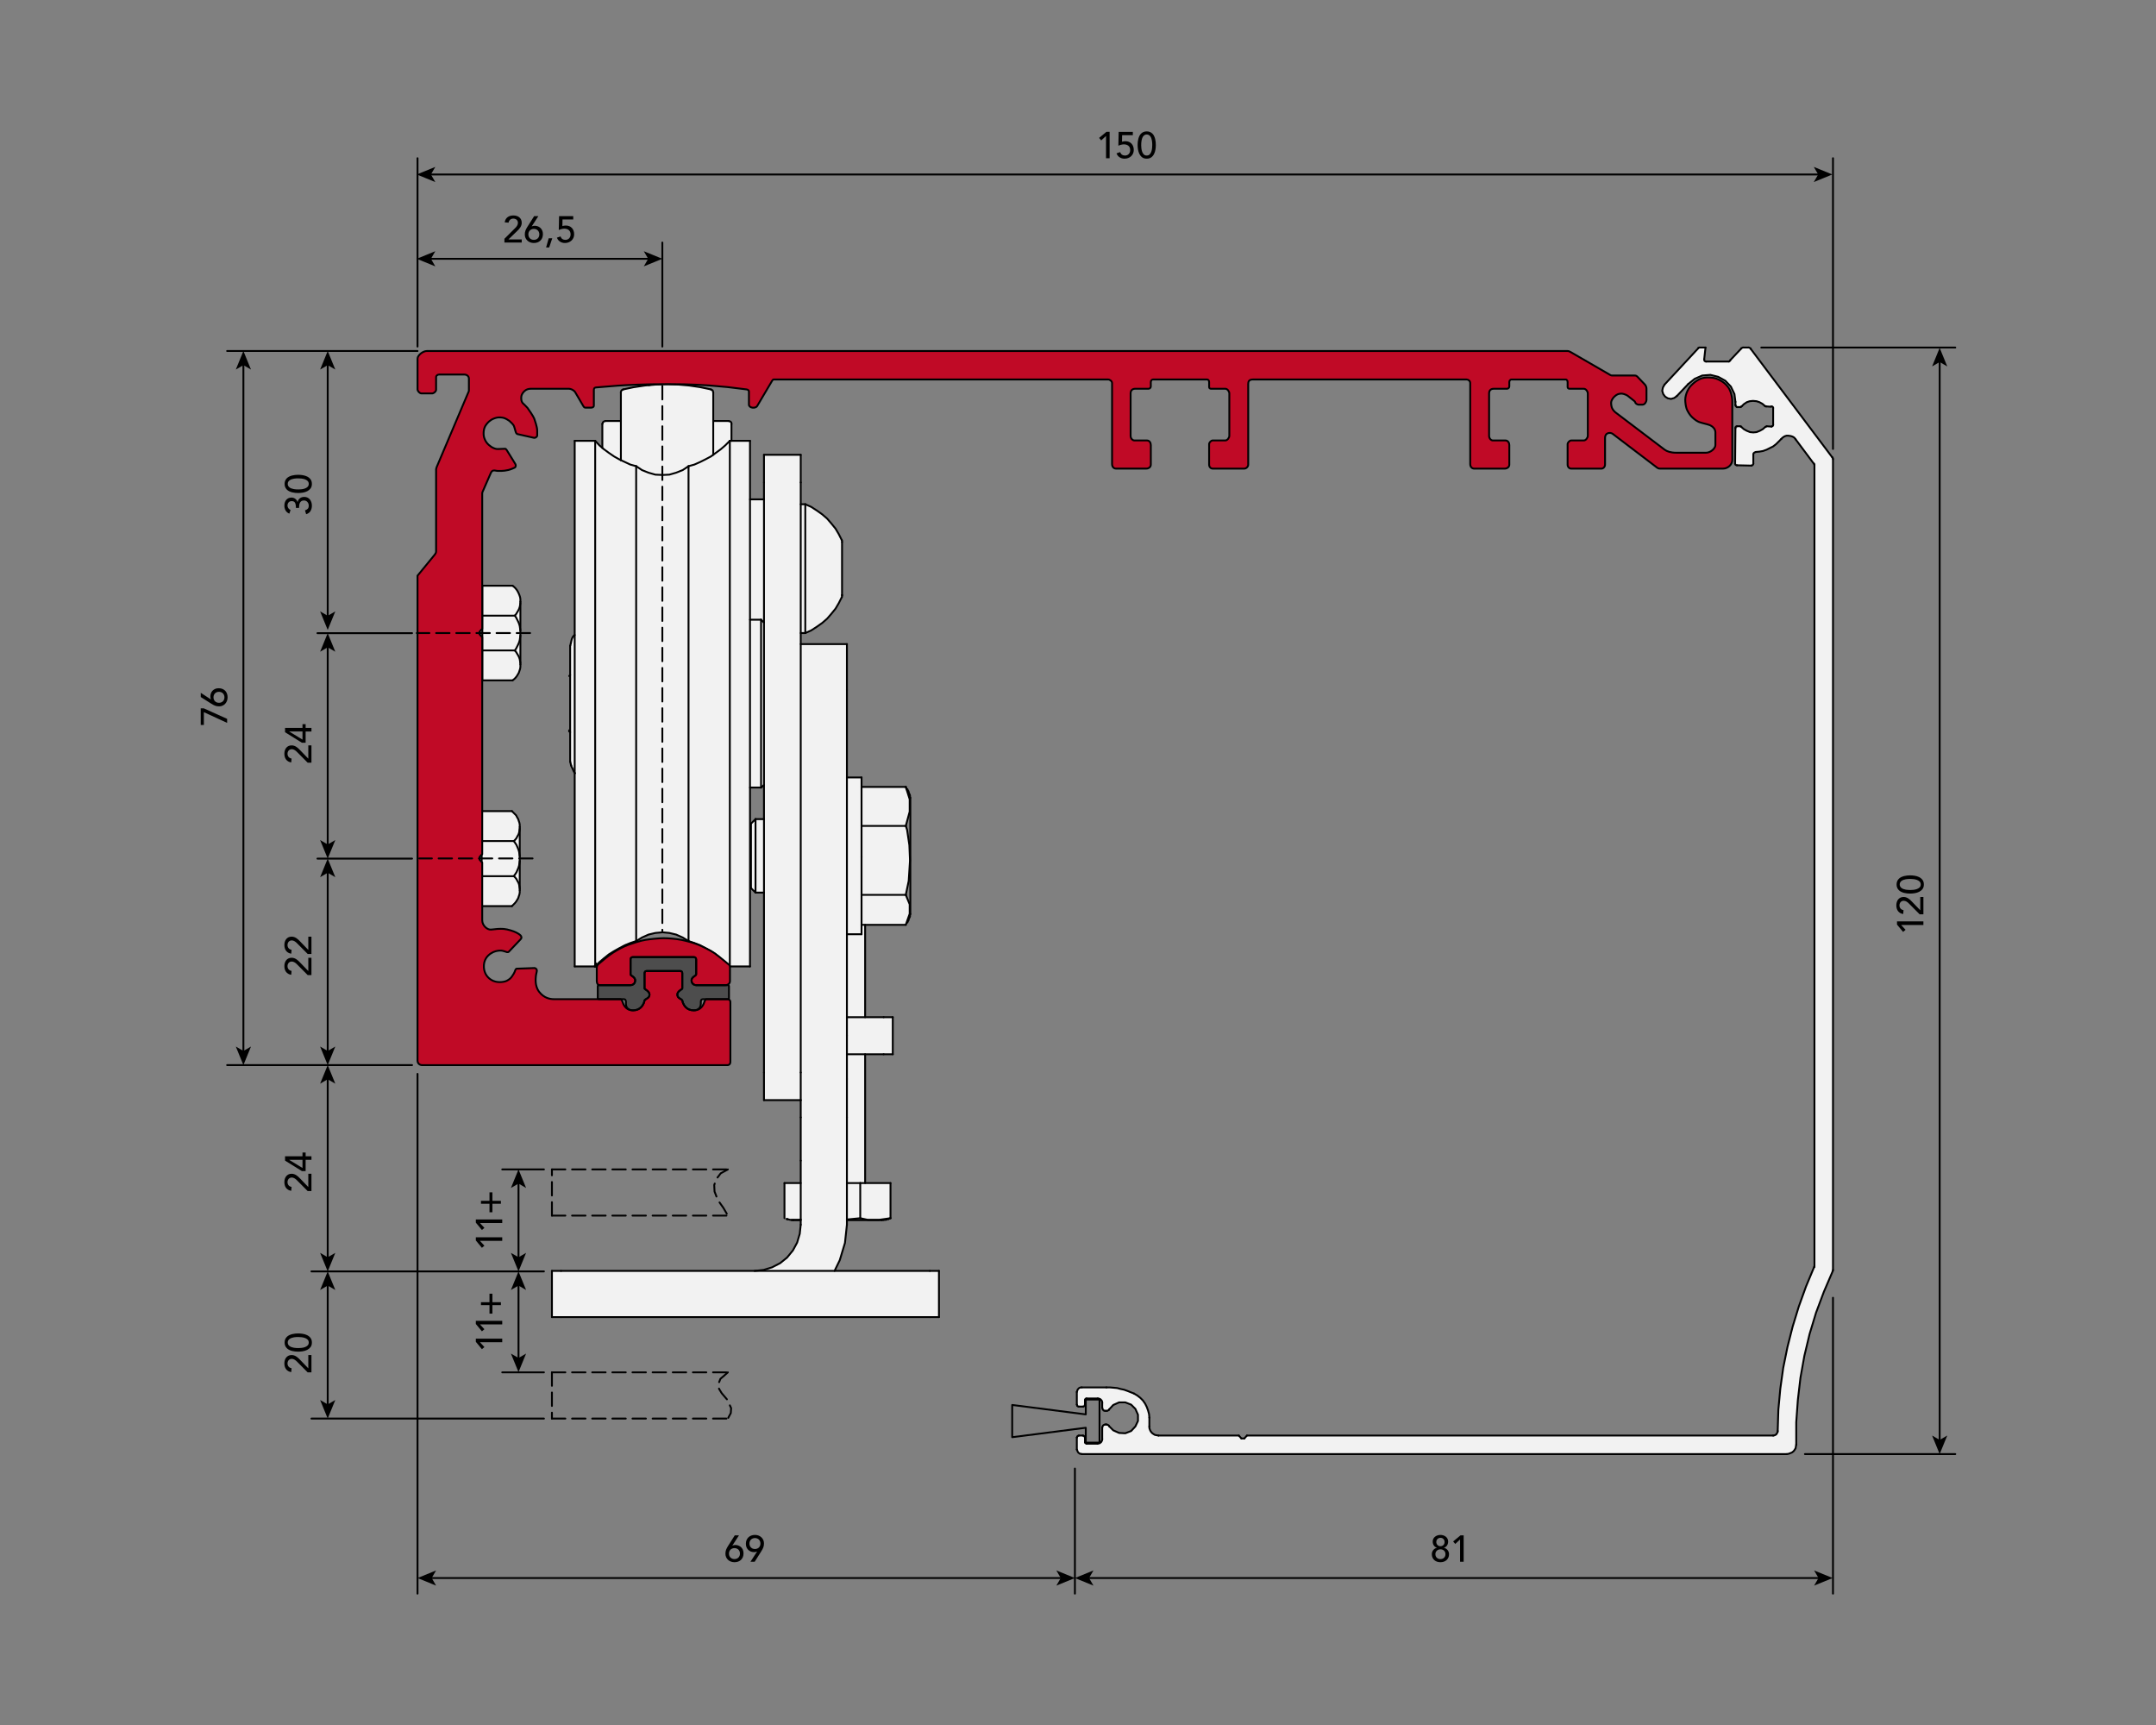 <?xml version="1.0" encoding="UTF-8"?><svg id="Livello_1" xmlns="http://www.w3.org/2000/svg" viewBox="0 0 2000 1600"><rect x="0" y="0" width="2000" height="1600" fill="#808080" stroke="none"/><defs><style>.cls-1{fill:#f2f2f2;}.cls-2{stroke-miterlimit:10;}.cls-2,.cls-3,.cls-4{fill-rule:evenodd;}.cls-2,.cls-5,.cls-6{fill:none;stroke:#000;stroke-width:1.73px;}.cls-3{fill:#4d4d4d;}.cls-4{fill:#c00a26;}.cls-5,.cls-6{stroke-linecap:round;stroke-linejoin:round;}.cls-6{stroke-dasharray:0 0 12.45 6.23;}</style></defs><line class="cls-5" x1="387.32" y1="321.46" x2="387.32" y2="146.75"/><line class="cls-5" x1="1700.36" y1="416.42" x2="1700.36" y2="146.75"/><g><line class="cls-5" x1="398.82" y1="240.04" x2="602.21" y2="240.04"/><polygon points="386.6 240.04 403.81 247.07 399.73 240.04 403.81 233.01 386.6 240.04"/><polygon points="614.42 240.04 597.21 247.07 601.3 240.04 597.21 233.01 614.42 240.04"/></g><g><line class="cls-5" x1="398.82" y1="161.83" x2="1687.55" y2="161.83"/><polygon points="386.6 161.83 403.81 168.86 399.73 161.83 403.81 154.8 386.6 161.83"/><polygon points="1699.76 161.83 1682.55 168.86 1686.63 161.83 1682.55 154.8 1699.76 161.83"/></g><line class="cls-5" x1="614.42" y1="224.96" x2="614.42" y2="321.46"/><line class="cls-5" x1="382.25" y1="987.93" x2="210.7" y2="987.93"/><line class="cls-5" x1="504.58" y1="1179.28" x2="288.91" y2="1179.28"/><line class="cls-5" x1="504.58" y1="1315.77" x2="288.91" y2="1315.77"/><line class="cls-5" x1="382.25" y1="796.4" x2="294.48" y2="796.4"/><line class="cls-5" x1="382.25" y1="587.27" x2="294.48" y2="587.27"/><line class="cls-5" x1="387.32" y1="325.55" x2="210.7" y2="325.55"/><g><line class="cls-5" x1="304" y1="975.72" x2="304" y2="808.61"/><polygon points="304 987.93 311.03 970.72 304 974.8 296.97 970.72 304 987.93"/><polygon points="304 796.4 311.03 813.61 304 809.52 296.97 813.61 304 796.4"/></g><g><line class="cls-5" x1="304" y1="784.19" x2="304" y2="599.48"/><polygon points="304 796.4 311.03 779.19 304 783.28 296.97 779.19 304 796.4"/><polygon points="304 587.27 311.03 604.48 304 600.4 296.97 604.48 304 587.27"/></g><g><line class="cls-5" x1="304" y1="572.09" x2="304" y2="337.77"/><polygon points="304 584.3 311.03 567.09 304 571.17 296.97 567.09 304 584.3"/><polygon points="304 325.55 311.03 342.76 304 338.68 296.97 342.76 304 325.55"/></g><g><line class="cls-5" x1="225.79" y1="975.72" x2="225.79" y2="337.77"/><polygon points="225.79 987.93 232.82 970.72 225.79 974.8 218.76 970.72 225.79 987.93"/><polygon points="225.79 325.55 232.82 342.76 225.79 338.68 218.76 342.76 225.79 325.55"/></g><g><line class="cls-5" x1="304" y1="1167.07" x2="304" y2="1000.14"/><polygon points="304 1179.28 311.03 1162.08 304 1166.16 296.97 1162.08 304 1179.28"/><polygon points="304 987.93 311.03 1005.13 304 1001.05 296.97 1005.13 304 987.93"/></g><g><line class="cls-5" x1="304" y1="1303.55" x2="304" y2="1191.49"/><polygon points="304 1315.77 311.03 1298.56 304 1302.64 296.97 1298.56 304 1315.77"/><polygon points="304 1179.28 311.03 1196.49 304 1192.41 296.97 1196.49 304 1179.28"/></g><line class="cls-5" x1="1674.32" y1="1348.72" x2="1813.79" y2="1348.72"/><line class="cls-5" x1="1633.85" y1="322.36" x2="1813.79" y2="322.36"/><g><line class="cls-5" x1="1799.32" y1="1336.5" x2="1799.32" y2="334.87"/><polygon points="1799.32 1348.72 1806.36 1331.51 1799.32 1335.59 1792.3 1331.51 1799.32 1348.72"/><polygon points="1799.32 322.66 1806.36 339.87 1799.32 335.78 1792.3 339.87 1799.32 322.66"/></g><line class="cls-5" x1="504.58" y1="1084.67" x2="465.91" y2="1084.67"/><line class="cls-5" x1="504.58" y1="1272.92" x2="465.91" y2="1272.92"/><g><line class="cls-5" x1="480.99" y1="1167.07" x2="480.99" y2="1096.88"/><polygon points="480.99 1179.28 488.02 1162.08 480.99 1166.16 473.96 1162.08 480.99 1179.28"/><polygon points="480.99 1084.67 488.02 1101.88 480.99 1097.79 473.96 1101.88 480.99 1084.67"/></g><g><line class="cls-5" x1="480.99" y1="1260.49" x2="480.99" y2="1191.49"/><polygon points="480.99 1272.7 488.02 1255.5 480.99 1259.58 473.96 1255.5 480.99 1272.7"/><polygon points="480.99 1179.28 488.02 1196.49 480.99 1192.41 473.96 1196.49 480.99 1179.28"/></g><line class="cls-5" x1="387.32" y1="1478.15" x2="387.32" y2="996.08"/><line class="cls-5" x1="997.13" y1="1478.15" x2="997.13" y2="1362.13"/><line class="cls-5" x1="1700.36" y1="1478.15" x2="1700.36" y2="1203.71"/><g><line class="cls-5" x1="399.53" y1="1463.68" x2="984.92" y2="1463.68"/><polygon points="387.32 1463.68 404.53 1470.71 400.45 1463.68 404.53 1456.65 387.32 1463.68"/><polygon points="997.13 1463.68 979.93 1470.71 984.01 1463.68 979.93 1456.65 997.13 1463.68"/></g><g><line class="cls-5" x1="1009.35" y1="1463.68" x2="1687.85" y2="1463.68"/><polygon points="997.13 1463.68 1014.34 1470.71 1010.26 1463.68 1014.34 1456.65 997.13 1463.68"/><polygon points="1700.06 1463.68 1682.85 1470.71 1686.94 1463.68 1682.85 1456.65 1700.06 1463.68"/></g><g><path d="M1026.02,126.07l-4.5,4.15-1.94-2.32,6.81-5.64h2.94v24.49h-3.32v-20.69Z"/><path d="M1050.86,125.38h-9.93l-.1,6.12c.16-.07,.39-.14,.69-.21,.3-.07,.6-.13,.92-.17,.31-.05,.61-.08,.92-.1s.55-.03,.76-.03c1.16,0,2.2,.2,3.13,.59,.93,.39,1.74,.95,2.41,1.66,.67,.72,1.18,1.57,1.54,2.56s.54,2.09,.54,3.29-.23,2.33-.68,3.32c-.45,.99-1.06,1.84-1.85,2.56-.79,.71-1.7,1.26-2.73,1.64-1.04,.38-2.16,.57-3.36,.57-1.66,0-3.16-.43-4.5-1.28-1.34-.85-2.29-2.07-2.87-3.67l3.32-1.14c.44,1.13,1.03,1.94,1.77,2.44,.74,.49,1.67,.74,2.78,.74,.65,0,1.27-.11,1.86-.35,.59-.23,1.1-.56,1.53-.99s.77-.95,1.02-1.57c.25-.62,.38-1.33,.38-2.11,0-1.8-.55-3.14-1.64-4.03-1.1-.89-2.52-1.33-4.27-1.33-.62,0-1.41,.11-2.37,.33-.96,.22-1.85,.54-2.68,.95l.28-12.9h13.14v3.11Z"/><path d="M1055.3,134.51c0-.9,.05-1.83,.14-2.8,.09-.97,.26-1.92,.5-2.85,.24-.94,.56-1.83,.97-2.68,.41-.85,.92-1.59,1.56-2.23s1.38-1.14,2.25-1.52c.86-.38,1.87-.57,3.03-.57s2.16,.19,3.03,.57c.86,.38,1.61,.89,2.25,1.52s1.16,1.38,1.56,2.23c.4,.85,.73,1.75,.97,2.68,.24,.93,.41,1.88,.5,2.85,.09,.97,.14,1.9,.14,2.8,0,1.29-.11,2.68-.34,4.15s-.66,2.85-1.28,4.11c-.62,1.27-1.48,2.32-2.58,3.15s-2.51,1.25-4.24,1.25-3.14-.42-4.24-1.25-1.95-1.88-2.58-3.15c-.62-1.27-1.05-2.64-1.28-4.11-.23-1.48-.35-2.86-.35-4.15Zm3.32,0c0,.81,.05,1.76,.16,2.87,.1,1.11,.33,2.17,.68,3.2s.86,1.9,1.54,2.61c.68,.72,1.59,1.07,2.75,1.07s2.07-.36,2.75-1.07c.68-.71,1.19-1.58,1.54-2.61,.35-1.03,.57-2.09,.68-3.2s.16-2.06,.16-2.87c0-.55-.02-1.18-.05-1.88s-.11-1.42-.24-2.14c-.12-.73-.3-1.43-.54-2.11-.23-.68-.53-1.29-.92-1.83-.38-.54-.85-.98-1.4-1.3-.55-.32-1.21-.49-1.97-.49s-1.42,.16-1.97,.49c-.55,.32-1.02,.75-1.4,1.3-.38,.54-.69,1.15-.92,1.83-.23,.68-.41,1.38-.54,2.11-.12,.73-.21,1.44-.24,2.14-.04,.7-.05,1.33-.05,1.88Z"/></g><g><path d="M467.95,221.44l9.82-9.76c.35-.32,.68-.68,1-1.05,.32-.38,.61-.78,.86-1.2s.46-.85,.61-1.31c.15-.46,.22-.95,.22-1.45,0-.6-.11-1.14-.33-1.62-.22-.49-.52-.9-.9-1.23s-.83-.59-1.35-.78-1.07-.28-1.64-.28c-1.2,0-2.19,.33-2.97,1s-1.28,1.59-1.49,2.77l-3.6-.31c.16-1.08,.48-2.02,.95-2.82,.47-.79,1.06-1.46,1.76-1.99,.7-.53,1.51-.92,2.42-1.18,.91-.25,1.9-.38,2.96-.38s2.06,.14,2.99,.43c.93,.29,1.75,.71,2.46,1.28,.7,.56,1.26,1.27,1.66,2.11,.4,.84,.61,1.83,.61,2.96,0,.81-.12,1.56-.36,2.27-.24,.7-.56,1.36-.95,1.99-.39,.62-.84,1.21-1.35,1.77-.51,.55-1.04,1.09-1.59,1.62l-8.06,7.78h12.31v2.91h-16.05v-3.53Z"/><path d="M493.22,209.96h.14c.76-.37,1.66-.55,2.7-.55,.88,0,1.76,.15,2.66,.45,.9,.3,1.71,.77,2.44,1.4s1.32,1.44,1.78,2.42,.69,2.14,.69,3.48-.22,2.55-.67,3.58c-.45,1.02-1.06,1.88-1.82,2.57-.76,.69-1.65,1.21-2.66,1.56-1.02,.35-2.1,.52-3.25,.52s-2.24-.19-3.25-.55-1.9-.9-2.66-1.59c-.76-.69-1.37-1.52-1.82-2.49-.45-.97-.67-2.05-.67-3.25,0-.76,.06-1.45,.17-2.07,.11-.62,.28-1.22,.5-1.78,.22-.56,.48-1.12,.78-1.66,.3-.54,.63-1.11,1-1.71l6.19-9.79h3.91l-6.16,9.48Zm-3.08,7.43c0,.74,.12,1.42,.36,2.04,.24,.62,.59,1.16,1.04,1.61,.45,.45,.99,.8,1.61,1.05,.62,.25,1.31,.38,2.07,.38s1.45-.13,2.08-.38c.62-.25,1.16-.6,1.61-1.05,.45-.45,.8-.99,1.04-1.61,.24-.62,.36-1.3,.36-2.04s-.12-1.42-.36-2.04c-.24-.62-.59-1.16-1.04-1.61-.45-.45-.99-.8-1.61-1.05-.62-.25-1.31-.38-2.08-.38s-1.45,.13-2.07,.38c-.62,.25-1.16,.6-1.61,1.05-.45,.45-.8,.99-1.04,1.61-.24,.62-.36,1.3-.36,2.04Z"/><path d="M509.43,229.54h-2.84l2.39-8.51h3.32l-2.87,8.51Z"/><path d="M531.73,203.59h-9.93l-.1,6.12c.16-.07,.39-.14,.69-.21,.3-.07,.61-.13,.92-.17,.31-.05,.62-.08,.92-.1,.3-.02,.55-.03,.76-.03,1.15,0,2.2,.2,3.13,.59s1.73,.95,2.4,1.66c.67,.72,1.18,1.57,1.54,2.56,.36,.99,.54,2.09,.54,3.29s-.22,2.33-.67,3.32c-.45,.99-1.07,1.84-1.85,2.56-.78,.71-1.69,1.26-2.73,1.64-1.04,.38-2.16,.57-3.35,.57-1.66,0-3.16-.43-4.5-1.28-1.34-.85-2.3-2.07-2.87-3.67l3.32-1.14c.44,1.13,1.03,1.94,1.77,2.44,.74,.49,1.67,.74,2.78,.74,.65,0,1.27-.11,1.86-.35,.59-.23,1.1-.56,1.53-.99,.43-.43,.77-.95,1.03-1.57,.25-.62,.38-1.33,.38-2.11,0-1.8-.55-3.14-1.64-4.03-1.09-.89-2.52-1.33-4.27-1.33-.62,0-1.41,.11-2.37,.33-.96,.22-1.85,.54-2.68,.95l.28-12.9h13.14v3.11Z"/></g><g><path d="M189.11,660.54v11.86h-2.91v-15.39h2.84l21.65,9.76v3.74l-21.58-9.96Z"/><path d="M195.68,648.78v-.14c-.37-.76-.55-1.66-.55-2.7,0-.88,.15-1.77,.45-2.67,.3-.9,.77-1.71,1.4-2.44,.63-.73,1.44-1.32,2.42-1.78,.98-.46,2.14-.69,3.48-.69s2.55,.23,3.58,.68c1.03,.45,1.88,1.05,2.58,1.81,.69,.76,1.21,1.65,1.56,2.67,.34,1.01,.52,2.1,.52,3.25s-.19,2.24-.55,3.25-.9,1.9-1.59,2.66c-.69,.76-1.52,1.37-2.49,1.82-.97,.45-2.05,.68-3.25,.68-.76,0-1.45-.06-2.07-.18-.62-.11-1.22-.28-1.78-.5s-1.12-.48-1.66-.78c-.54-.3-1.11-.64-1.71-1l-9.79-6.19v-3.91l9.48,6.16Zm7.44,3.08c.74,0,1.42-.12,2.04-.36,.62-.24,1.16-.59,1.61-1.04,.45-.45,.8-.99,1.05-1.61,.26-.62,.38-1.31,.38-2.08s-.12-1.45-.38-2.07c-.25-.62-.6-1.16-1.05-1.61-.45-.45-.99-.8-1.61-1.04-.62-.24-1.3-.36-2.04-.36s-1.42,.12-2.04,.36c-.62,.24-1.16,.59-1.61,1.04s-.8,.99-1.05,1.61-.38,1.31-.38,2.07,.13,1.45,.38,2.08c.25,.62,.6,1.16,1.05,1.61s.99,.79,1.61,1.04c.62,.24,1.3,.36,2.04,.36Z"/></g><g><path d="M285.38,904.38l-9.75-9.82c-.32-.35-.68-.68-1.06-1s-.78-.61-1.19-.86c-.41-.25-.85-.46-1.31-.6-.46-.15-.94-.23-1.45-.23-.6,0-1.14,.11-1.62,.33-.48,.22-.89,.52-1.23,.9-.33,.38-.59,.83-.78,1.35s-.28,1.07-.28,1.64c0,1.2,.33,2.19,1,2.98s1.59,1.28,2.77,1.49l-.31,3.6c-1.08-.16-2.02-.48-2.82-.95s-1.46-1.06-1.99-1.77c-.53-.7-.92-1.51-1.18-2.42-.25-.91-.38-1.9-.38-2.96s.14-2.06,.43-2.99c.29-.93,.71-1.75,1.28-2.46,.57-.7,1.27-1.26,2.11-1.66,.84-.41,1.83-.6,2.96-.6,.81,0,1.56,.12,2.26,.36,.7,.24,1.37,.56,1.99,.95,.62,.39,1.21,.84,1.76,1.35s1.1,1.04,1.63,1.59l7.78,8.06v-12.31h2.91v16.05h-3.53Z"/><path d="M285.38,884.8l-9.75-9.82c-.32-.35-.68-.68-1.06-1s-.78-.61-1.19-.86c-.41-.25-.85-.46-1.31-.6-.46-.15-.94-.23-1.45-.23-.6,0-1.14,.11-1.62,.33-.48,.22-.89,.52-1.23,.9-.33,.38-.59,.83-.78,1.35s-.28,1.07-.28,1.64c0,1.2,.33,2.19,1,2.98s1.59,1.28,2.77,1.49l-.31,3.6c-1.08-.16-2.02-.48-2.82-.95s-1.46-1.06-1.99-1.77c-.53-.7-.92-1.51-1.18-2.42-.25-.91-.38-1.9-.38-2.96s.14-2.06,.43-2.99c.29-.93,.71-1.75,1.28-2.46,.57-.7,1.27-1.26,2.11-1.66,.84-.41,1.83-.6,2.96-.6,.81,0,1.56,.12,2.26,.36,.7,.24,1.37,.56,1.99,.95,.62,.39,1.21,.84,1.76,1.35s1.1,1.04,1.63,1.59l7.78,8.06v-12.31h2.91v16.05h-3.53Z"/></g><g><path d="M285.38,1104.73l-9.75-9.82c-.32-.35-.68-.68-1.06-1s-.78-.61-1.19-.86c-.41-.25-.85-.46-1.31-.6-.46-.15-.94-.23-1.45-.23-.6,0-1.14,.11-1.62,.33-.48,.22-.89,.52-1.23,.9-.33,.38-.59,.83-.78,1.35s-.28,1.07-.28,1.64c0,1.2,.33,2.19,1,2.98s1.59,1.28,2.77,1.49l-.31,3.6c-1.08-.16-2.02-.48-2.82-.95s-1.46-1.06-1.99-1.77c-.53-.7-.92-1.51-1.18-2.42-.25-.91-.38-1.9-.38-2.96s.14-2.06,.43-2.99c.29-.93,.71-1.75,1.28-2.46,.57-.7,1.27-1.26,2.11-1.66,.84-.41,1.83-.6,2.96-.6,.81,0,1.56,.12,2.26,.36,.7,.24,1.37,.56,1.99,.95,.62,.39,1.21,.84,1.76,1.35s1.1,1.04,1.63,1.59l7.78,8.06v-12.31h2.91v16.05h-3.53Z"/><path d="M283.51,1075.81v10.45h-3.39l-15.7-9.76v-4.01h16.19v-3.46h2.91v3.46h5.4v3.32h-5.4Zm-15.15,0v.07l12.25,7.47v-7.54h-12.25Z"/></g><g><path d="M285.38,1272.89l-9.75-9.82c-.32-.35-.68-.68-1.06-1s-.78-.61-1.19-.86c-.41-.25-.85-.46-1.31-.6-.46-.15-.94-.23-1.45-.23-.6,0-1.14,.11-1.62,.33-.48,.22-.89,.52-1.23,.9-.33,.38-.59,.83-.78,1.35s-.28,1.07-.28,1.64c0,1.2,.33,2.19,1,2.98s1.59,1.28,2.77,1.49l-.31,3.6c-1.08-.16-2.02-.48-2.82-.95s-1.46-1.06-1.99-1.77c-.53-.7-.92-1.51-1.18-2.42-.25-.91-.38-1.9-.38-2.96s.14-2.06,.43-2.99c.29-.93,.71-1.75,1.28-2.46,.57-.7,1.27-1.26,2.11-1.66,.84-.41,1.83-.6,2.96-.6,.81,0,1.56,.12,2.26,.36,.7,.24,1.37,.56,1.99,.95,.62,.39,1.21,.84,1.76,1.35s1.1,1.04,1.63,1.59l7.78,8.06v-12.31h2.91v16.05h-3.53Z"/><path d="M276.66,1253.71c-.9,0-1.83-.05-2.8-.14-.97-.09-1.92-.26-2.85-.5-.93-.24-1.83-.56-2.68-.97-.85-.41-1.6-.92-2.23-1.56-.63-.64-1.14-1.38-1.52-2.25-.38-.86-.57-1.87-.57-3.03s.19-2.16,.57-3.03c.38-.86,.89-1.61,1.52-2.25,.64-.64,1.38-1.16,2.23-1.56,.85-.4,1.75-.73,2.68-.97s1.88-.41,2.85-.5c.97-.09,1.9-.14,2.8-.14,1.29,0,2.68,.11,4.15,.34s2.85,.66,4.12,1.28,2.32,1.48,3.15,2.58c.83,1.09,1.25,2.51,1.25,4.24s-.42,3.14-1.25,4.24c-.83,1.09-1.88,1.95-3.15,2.58-1.27,.62-2.64,1.05-4.12,1.28-1.48,.23-2.86,.35-4.15,.35Zm0-3.32c.81,0,1.76-.05,2.87-.16,1.11-.1,2.17-.33,3.2-.68,1.03-.34,1.9-.86,2.61-1.54,.71-.68,1.07-1.59,1.07-2.75s-.36-2.07-1.07-2.75c-.71-.68-1.59-1.19-2.61-1.54-1.03-.35-2.09-.57-3.2-.68s-2.06-.16-2.87-.16c-.55,0-1.18,.02-1.88,.05-.7,.03-1.42,.11-2.14,.24-.73,.12-1.43,.3-2.11,.54-.68,.23-1.29,.53-1.83,.92-.54,.38-.97,.85-1.3,1.4-.32,.55-.48,1.21-.48,1.97s.16,1.42,.48,1.97c.32,.55,.76,1.02,1.3,1.4,.54,.38,1.15,.69,1.83,.92s1.38,.41,2.11,.54c.73,.12,1.44,.21,2.14,.24,.7,.04,1.33,.05,1.88,.05Z"/></g><g><path d="M285.38,707.4l-9.75-9.82c-.32-.35-.68-.68-1.06-1s-.78-.61-1.19-.86c-.41-.25-.85-.46-1.31-.6-.46-.15-.94-.23-1.45-.23-.6,0-1.14,.11-1.62,.33-.48,.22-.89,.52-1.23,.9-.33,.38-.59,.83-.78,1.35s-.28,1.07-.28,1.64c0,1.2,.33,2.19,1,2.98s1.59,1.28,2.77,1.49l-.31,3.6c-1.08-.16-2.02-.48-2.82-.95s-1.46-1.06-1.99-1.77c-.53-.7-.92-1.51-1.18-2.42-.25-.91-.38-1.9-.38-2.96s.14-2.06,.43-2.99c.29-.93,.71-1.75,1.28-2.46,.57-.7,1.27-1.26,2.11-1.66,.84-.41,1.83-.6,2.96-.6,.81,0,1.56,.12,2.26,.36,.7,.24,1.37,.56,1.99,.95,.62,.39,1.21,.84,1.76,1.35s1.1,1.04,1.63,1.59l7.78,8.06v-12.31h2.91v16.05h-3.53Z"/><path d="M283.51,678.48v10.45h-3.39l-15.7-9.76v-4.01h16.19v-3.46h2.91v3.46h5.4v3.32h-5.4Zm-15.15,0v.07l12.25,7.47v-7.54h-12.25Z"/></g><g><path d="M282.92,473.4c1.18-.39,2.05-.91,2.63-1.57,.58-.65,.86-1.62,.86-2.91,0-.64-.11-1.25-.33-1.81-.22-.56-.52-1.06-.9-1.5-.38-.44-.84-.78-1.38-1.03-.54-.25-1.15-.38-1.82-.38-1.02,0-1.83,.21-2.44,.64-.61,.43-1.07,.98-1.38,1.64-.31,.67-.51,1.41-.6,2.22-.09,.81-.14,1.6-.14,2.38h-2.91c0-1.27-.09-2.3-.26-3.11-.17-.81-.42-1.44-.74-1.9-.32-.46-.73-.78-1.21-.97-.48-.19-1.03-.28-1.63-.28-1.31,0-2.31,.39-2.97,1.18s-1,1.76-1,2.94c0,.9,.26,1.71,.78,2.44,.52,.73,1.2,1.28,2.06,1.65l-1.14,3.39c-1.57-.65-2.73-1.63-3.48-2.96-.75-1.33-1.12-2.81-1.12-4.45,0-.99,.13-1.94,.4-2.85,.27-.91,.67-1.71,1.23-2.4,.55-.69,1.25-1.24,2.09-1.65,.84-.4,1.83-.6,2.96-.6,1.29,0,2.45,.39,3.46,1.16,1.02,.77,1.71,1.78,2.08,3.03h.07c.14-.76,.39-1.44,.76-2.04,.37-.6,.83-1.11,1.38-1.52,.55-.42,1.17-.73,1.85-.93,.68-.21,1.4-.31,2.16-.31,1.18,0,2.21,.22,3.1,.67,.89,.45,1.63,1.05,2.21,1.8s1.03,1.61,1.33,2.59c.3,.98,.45,2.01,.45,3.09,0,1.87-.43,3.51-1.28,4.93-.85,1.42-2.2,2.41-4.05,2.96l-1.07-3.53Z"/><path d="M276.66,457.29c-.9,0-1.83-.05-2.8-.14-.97-.09-1.92-.26-2.85-.5-.93-.24-1.83-.56-2.68-.97-.85-.41-1.6-.92-2.23-1.56-.63-.64-1.14-1.38-1.52-2.25-.38-.86-.57-1.87-.57-3.03s.19-2.16,.57-3.03c.38-.86,.89-1.61,1.52-2.25,.64-.64,1.38-1.16,2.23-1.56,.85-.4,1.75-.73,2.68-.97s1.88-.41,2.85-.5c.97-.09,1.9-.14,2.8-.14,1.29,0,2.68,.11,4.15,.34s2.85,.66,4.12,1.28,2.32,1.48,3.15,2.58c.83,1.09,1.25,2.51,1.25,4.24s-.42,3.14-1.25,4.24c-.83,1.09-1.88,1.95-3.15,2.58-1.27,.62-2.64,1.05-4.12,1.28-1.48,.23-2.86,.35-4.15,.35Zm0-3.32c.81,0,1.76-.05,2.87-.16,1.11-.1,2.17-.33,3.2-.68,1.03-.34,1.9-.86,2.61-1.54,.71-.68,1.07-1.59,1.07-2.75s-.36-2.07-1.07-2.75c-.71-.68-1.59-1.19-2.61-1.54-1.03-.35-2.09-.57-3.2-.68s-2.06-.16-2.87-.16c-.55,0-1.18,.02-1.88,.05-.7,.03-1.42,.11-2.14,.24-.73,.12-1.43,.3-2.11,.54-.68,.23-1.29,.53-1.83,.92-.54,.38-.97,.85-1.3,1.4-.32,.55-.48,1.21-.48,1.97s.16,1.42,.48,1.97c.32,.55,.76,1.02,1.3,1.4,.54,.38,1.15,.69,1.83,.92s1.38,.41,2.11,.54c.73,.12,1.44,.21,2.14,.24,.7,.04,1.33,.05,1.88,.05Z"/></g><g><path d="M1763.55,857.94l4.15,4.5-2.32,1.94-5.64-6.81v-2.94h24.49v3.32h-20.69Z"/><path d="M1780.71,848.01l-9.76-9.82c-.32-.35-.68-.68-1.05-1-.38-.32-.78-.61-1.2-.86s-.85-.46-1.31-.6c-.46-.15-.95-.23-1.45-.23-.6,0-1.14,.11-1.62,.33-.49,.22-.9,.52-1.23,.9-.33,.38-.59,.83-.78,1.35s-.28,1.07-.28,1.64c0,1.2,.33,2.19,1,2.98s1.59,1.28,2.77,1.49l-.31,3.6c-1.08-.16-2.02-.48-2.82-.95-.79-.47-1.46-1.06-1.99-1.77-.53-.7-.92-1.51-1.18-2.42-.25-.91-.38-1.9-.38-2.96s.14-2.06,.43-2.99c.29-.93,.71-1.75,1.28-2.46,.56-.7,1.27-1.26,2.11-1.66,.84-.41,1.83-.6,2.96-.6,.81,0,1.56,.12,2.27,.36,.7,.24,1.36,.56,1.99,.95,.62,.39,1.21,.84,1.77,1.35,.55,.51,1.09,1.04,1.62,1.59l7.78,8.06v-12.31h2.91v16.05h-3.53Z"/><path d="M1772,828.83c-.9,0-1.83-.05-2.8-.14-.97-.09-1.92-.26-2.85-.5-.94-.24-1.83-.56-2.68-.97-.85-.41-1.59-.92-2.23-1.56s-1.14-1.38-1.52-2.25c-.38-.86-.57-1.87-.57-3.03s.19-2.16,.57-3.03c.38-.86,.89-1.61,1.52-2.25s1.38-1.16,2.23-1.56c.85-.4,1.75-.73,2.68-.97,.93-.24,1.88-.41,2.85-.5,.97-.09,1.9-.14,2.8-.14,1.29,0,2.68,.11,4.15,.34s2.85,.66,4.11,1.28c1.27,.62,2.32,1.48,3.15,2.58s1.25,2.51,1.25,4.24-.42,3.14-1.25,4.24-1.88,1.95-3.15,2.58c-1.27,.62-2.64,1.05-4.11,1.28-1.48,.23-2.86,.35-4.15,.35Zm0-3.32c.81,0,1.76-.05,2.87-.16,1.11-.1,2.17-.33,3.2-.68s1.9-.86,2.61-1.54c.72-.68,1.07-1.59,1.07-2.75s-.36-2.07-1.07-2.75c-.71-.68-1.58-1.19-2.61-1.54-1.03-.35-2.09-.57-3.2-.68s-2.06-.16-2.87-.16c-.55,0-1.18,.02-1.88,.05s-1.42,.11-2.14,.24c-.73,.12-1.43,.3-2.11,.54-.68,.23-1.29,.53-1.83,.92-.54,.38-.98,.85-1.3,1.4-.32,.55-.49,1.21-.49,1.97s.16,1.42,.49,1.97c.32,.55,.75,1.02,1.3,1.4,.54,.38,1.15,.69,1.83,.92,.68,.23,1.38,.41,2.11,.54,.73,.12,1.44,.21,2.14,.24,.7,.04,1.33,.05,1.88,.05Z"/></g><g><path d="M445.21,1150.94l4.15,4.5-2.32,1.94-5.64-6.81v-2.94h24.49v3.32h-20.68Z"/><path d="M445.21,1134.4l4.15,4.5-2.32,1.94-5.64-6.81v-2.94h24.49v3.32h-20.68Z"/><path d="M454.07,1124.42v-7.89h-7.89v-2.7h7.89v-7.89h2.7v7.89h7.89v2.7h-7.89v7.89h-2.7Z"/></g><g><path d="M445.21,1244.96l4.15,4.5-2.32,1.94-5.64-6.81v-2.94h24.49v3.32h-20.68Z"/><path d="M445.21,1228.41l4.15,4.5-2.32,1.94-5.64-6.81v-2.94h24.49v3.32h-20.68Z"/><path d="M454.07,1218.44v-7.89h-7.89v-2.7h7.89v-7.89h2.7v7.89h7.89v2.7h-7.89v7.89h-2.7Z"/></g><g><path d="M679.32,1433.59h.14c.76-.37,1.66-.55,2.7-.55,.88,0,1.76,.15,2.66,.45,.9,.3,1.71,.77,2.44,1.4s1.32,1.44,1.78,2.42,.69,2.14,.69,3.48-.22,2.55-.67,3.58c-.45,1.02-1.06,1.88-1.82,2.57-.76,.69-1.65,1.21-2.66,1.56-1.02,.35-2.1,.52-3.25,.52s-2.24-.19-3.25-.55-1.9-.9-2.66-1.59c-.76-.69-1.37-1.52-1.82-2.49-.45-.97-.67-2.05-.67-3.25,0-.76,.06-1.45,.17-2.07,.11-.62,.28-1.22,.5-1.78,.22-.56,.48-1.12,.78-1.66,.3-.54,.63-1.11,1-1.71l6.19-9.79h3.91l-6.16,9.48Zm-3.08,7.43c0,.74,.12,1.42,.36,2.04,.24,.62,.59,1.16,1.04,1.61,.45,.45,.99,.8,1.61,1.05,.62,.25,1.31,.38,2.07,.38s1.45-.13,2.08-.38c.62-.25,1.16-.6,1.61-1.05,.45-.45,.8-.99,1.04-1.61,.24-.62,.36-1.3,.36-2.04s-.12-1.42-.36-2.04c-.24-.62-.59-1.16-1.04-1.61-.45-.45-.99-.8-1.61-1.05-.62-.25-1.31-.38-2.08-.38s-1.45,.13-2.07,.38c-.62,.25-1.16,.6-1.61,1.05-.45,.45-.8,.99-1.04,1.61-.24,.62-.36,1.3-.36,2.04Z"/><path d="M702.32,1439.12h-.14c-.76,.37-1.66,.55-2.7,.55-.88,0-1.76-.15-2.66-.45-.9-.3-1.71-.77-2.44-1.4-.73-.63-1.32-1.44-1.78-2.42-.46-.98-.69-2.14-.69-3.48s.22-2.52,.67-3.54,1.06-1.88,1.82-2.58c.76-.69,1.65-1.22,2.66-1.57s2.1-.54,3.25-.54,2.24,.19,3.25,.55c1.01,.37,1.9,.9,2.66,1.59,.76,.69,1.36,1.52,1.82,2.49,.45,.97,.67,2.05,.67,3.25,0,.76-.06,1.45-.17,2.07-.12,.62-.28,1.22-.5,1.78-.22,.56-.48,1.12-.78,1.68-.3,.55-.64,1.12-1,1.7l-6.19,9.79h-3.91l6.16-9.48Zm3.08-7.43c0-.74-.12-1.42-.36-2.04-.24-.62-.59-1.16-1.04-1.61-.45-.45-.99-.8-1.61-1.05-.62-.25-1.31-.38-2.08-.38s-1.45,.13-2.07,.38c-.62,.25-1.16,.6-1.61,1.05-.45,.45-.8,.99-1.04,1.61-.24,.62-.36,1.3-.36,2.04s.12,1.42,.36,2.04c.24,.62,.59,1.16,1.04,1.61,.45,.45,.99,.8,1.61,1.05,.62,.25,1.31,.38,2.07,.38s1.45-.13,2.08-.38c.62-.25,1.16-.6,1.61-1.05,.45-.45,.8-.99,1.04-1.61,.24-.62,.36-1.3,.36-2.04Z"/></g><g><path d="M1336.2,1449.02c-1.11,0-2.15-.17-3.13-.5-.98-.33-1.83-.82-2.54-1.47-.71-.65-1.28-1.43-1.69-2.35-.42-.92-.62-1.96-.62-3.11,0-.76,.12-1.46,.36-2.11,.24-.65,.57-1.23,.99-1.75,.42-.52,.9-.96,1.47-1.32,.56-.35,1.18-.63,1.85-.81v-.1c-.46-.11-.92-.32-1.38-.62s-.87-.68-1.23-1.14c-.36-.46-.65-1.02-.89-1.68-.23-.66-.34-1.41-.34-2.27,0-.92,.19-1.76,.57-2.51s.9-1.39,1.56-1.92c.66-.53,1.42-.94,2.28-1.23,.86-.29,1.78-.43,2.75-.43s1.88,.15,2.75,.43c.86,.29,1.62,.7,2.28,1.23,.66,.53,1.18,1.17,1.55,1.92,.38,.75,.57,1.58,.57,2.51,0,.85-.11,1.61-.34,2.27-.23,.66-.52,1.22-.88,1.68-.36,.46-.77,.84-1.23,1.14-.46,.3-.92,.51-1.38,.62v.1c.67,.18,1.28,.46,1.85,.81,.56,.36,1.05,.8,1.47,1.32,.42,.52,.74,1.1,.99,1.75,.24,.65,.36,1.35,.36,2.11,0,1.16-.21,2.19-.62,3.11s-.98,1.71-1.7,2.35-1.56,1.14-2.54,1.47c-.98,.33-2.02,.5-3.13,.5Zm0-2.91c1.38,0,2.51-.42,3.37-1.26s1.3-1.93,1.3-3.27c0-.74-.12-1.39-.36-1.95-.24-.56-.58-1.04-1-1.42-.43-.38-.92-.67-1.49-.86-.56-.2-1.17-.29-1.81-.29-1.36,.02-2.48,.46-3.36,1.3-.87,.84-1.31,1.92-1.31,3.23,0,.72,.13,1.35,.38,1.92,.25,.56,.59,1.04,1.02,1.42,.43,.38,.92,.68,1.49,.89,.57,.21,1.16,.31,1.78,.31Zm-3.84-15.84c0,.48,.09,.96,.26,1.42,.17,.46,.42,.87,.74,1.23s.72,.65,1.19,.88c.47,.23,1.02,.35,1.65,.35s1.2-.11,1.68-.33c.47-.22,.87-.51,1.2-.86,.32-.35,.56-.76,.73-1.23,.16-.46,.24-.95,.24-1.45,0-1.13-.35-2.06-1.05-2.79-.7-.73-1.63-1.09-2.78-1.09-1.06,0-1.97,.36-2.72,1.07-.75,.72-1.12,1.65-1.12,2.8Z"/><path d="M1354.44,1427.91l-4.5,4.15-1.94-2.32,6.81-5.64h2.94v24.49h-3.32v-20.69Z"/></g><polygon class="cls-1" points="871.01 1178.8 871.01 1221.64 870.41 1221.64 869.5 1221.64 868.6 1221.64 867.39 1221.64 865.88 1221.64 864.07 1221.64 862.56 1221.64 520.44 1221.64 518.63 1221.64 517.13 1221.64 515.62 1221.64 514.41 1221.64 513.2 1221.64 512.6 1221.64 512 1221.64 512 1178.8 512.6 1178.8 513.2 1178.8 514.41 1178.8 515.62 1178.8 517.13 1178.8 518.63 1178.8 520.44 1178.8 699.95 1178.8 774.17 1178.8 862.56 1178.8 864.07 1178.8 865.88 1178.8 867.39 1178.8 868.6 1178.8 869.5 1178.8 870.41 1178.8 871.01 1178.8"/><polygon class="cls-1" points="843.56 783.88 844.16 798.06 842.95 817.07 840.24 830.04 799.21 830.04 799.21 824.61 799.21 810.13 799.21 795.04 799.21 779.96 799.21 766.08 840.24 766.08 841.45 769.7 843.56 783.88"/><polygon class="cls-1" points="843.86 838.79 843.86 847.54 840.24 857.8 802.53 857.8 799.21 857.8 799.21 857.49 799.21 848.74 799.21 837.58 799.21 830.04 840.24 830.04 843.86 838.79"/><polygon class="cls-1" points="840.24 729.88 843.86 741.34 843.86 752.81 840.24 766.08 799.21 766.08 799.21 765.48 799.21 752.2 799.21 740.74 799.21 731.39 799.21 729.88 840.24 729.88"/><polygon class="cls-1" points="828.17 943.48 828.17 977.87 827.57 977.87 826.96 977.87 825.76 977.87 824.55 977.87 823.04 977.87 821.53 977.87 819.72 977.87 802.53 977.87 785.63 977.87 785.63 973.65 785.63 967.31 785.63 960.67 785.63 943.48 802.53 943.48 819.72 943.48 821.53 943.48 823.04 943.48 824.55 943.48 825.76 943.48 826.96 943.48 827.57 943.48 828.17 943.48"/><polygon class="cls-1" points="802.53 977.87 802.53 1097.34 798 1097.34 785.63 1097.34 785.63 1076.52 785.63 1070.19 785.63 1063.85 785.63 1057.82 785.63 1052.09 785.63 1046.96 785.63 1042.73 785.63 1039.11 785.63 1036.4 785.63 1000.8 785.63 998.38 785.63 994.76 785.63 990.24 785.63 985.41 785.63 979.68 785.63 977.87 802.53 977.87"/><polygon class="cls-1" points="799.21 866.24 799.21 863.23 799.21 857.8 802.53 857.8 802.53 943.48 785.63 943.48 785.63 866.54 799.21 866.54 799.21 866.24"/><polygon class="cls-1" points="798 1097.34 802.53 1097.34 826.06 1097.34 826.06 1129.92 815.5 1131.43 804.94 1131.43 798 1129.92 798 1097.34"/><polygon class="cls-1" points="799.21 866.24 799.21 866.54 785.63 866.54 785.63 721.13 799.21 721.13 799.21 721.73 799.21 725.05 799.21 729.88 799.21 731.39 799.21 740.74 799.21 752.2 799.21 765.48 799.21 766.08 799.21 779.96 799.21 795.04 799.21 810.13 799.21 824.61 799.21 830.04 799.21 837.58 799.21 848.74 799.21 857.49 799.21 857.8 799.21 863.23 799.21 866.24"/><polygon class="cls-1" points="798 1097.34 798 1129.92 785.63 1131.13 785.63 1097.34 798 1097.34"/><polygon class="cls-1" points="781.11 552.48 781.11 552.78 781.11 553.09 781.11 553.39 781.11 553.69 780.81 553.99 778.09 559.42 775.07 564.55 771.15 569.38 767.23 573.9 762.7 577.82 757.58 581.44 752.45 584.76 747.02 587.18 747.02 586.57 747.02 582.95 747.02 576.62 747.02 567.57 747.02 556.71 747.02 544.34 747.02 531.36 747.02 517.79 747.02 504.81 747.02 493.05 747.02 483.09 747.02 475.25 747.02 470.12 747.02 467.71 752.45 470.12 757.58 473.44 762.7 477.06 767.23 480.98 771.15 485.51 775.07 490.33 778.09 495.46 780.81 500.89 781.11 501.19 781.11 501.5 781.11 501.8 781.11 502.1 781.11 502.4 781.11 502.7 781.11 504.51 781.11 509.64 781.11 516.88 781.11 525.63 781.11 534.68 781.11 542.83 781.11 548.86 781.11 551.88 781.11 552.18 781.11 552.48"/><polygon class="cls-1" points="742.79 587.18 742.79 467.71 747.02 467.71 747.02 470.12 747.02 475.25 747.02 483.09 747.02 493.05 747.02 504.81 747.02 517.79 747.02 531.36 747.02 544.34 747.02 556.71 747.02 567.57 747.02 576.62 747.02 582.95 747.02 586.57 747.02 587.18 742.79 587.18"/><polygon class="cls-1" points="742.79 1097.34 742.79 1131.13 740.98 1131.43 732.84 1131.43 729.82 1130.53 727.71 1129.92 727.71 1097.34 742.79 1097.34"/><polygon class="cls-1" points="742.79 1020.41 708.7 1020.41 708.7 1020.11 708.7 1018.6 708.7 1016.18 708.7 1012.87 708.7 1008.94 708.7 1004.72 708.7 999.89 708.7 994.76 708.7 827.93 708.7 759.75 708.7 728.07 708.7 577.52 708.7 463.18 708.7 447.49 708.7 442.36 708.7 437.54 708.7 433.31 708.7 429.39 708.7 426.07 708.7 423.66 708.7 422.45 708.7 421.85 742.79 421.85 742.79 422.45 742.79 423.66 742.79 426.07 742.79 429.39 742.79 433.31 742.79 437.54 742.79 442.36 742.79 447.49 742.79 467.71 742.79 587.18 742.79 597.43 742.79 994.76 742.79 999.89 742.79 1004.72 742.79 1008.94 742.79 1012.87 742.79 1016.18 742.79 1018.6 742.79 1020.11 742.79 1020.41"/><polygon class="cls-1" points="785.63 1131.73 785.63 1135.96 783.82 1152.85 779 1168.84 774.17 1178.8 699.95 1178.8 708.4 1177.89 716.24 1175.48 723.79 1171.56 730.12 1166.43 735.55 1159.79 739.47 1152.55 741.89 1144.4 742.79 1135.96 742.79 1131.73 742.79 1131.13 742.79 1097.34 742.79 1076.52 742.79 1070.19 742.79 1063.85 742.79 1057.82 742.79 1052.09 742.79 1046.96 742.79 1042.73 742.79 1039.11 742.79 1036.4 742.79 1020.41 742.79 1020.11 742.79 1018.6 742.79 1016.18 742.79 1012.87 742.79 1008.94 742.79 1004.72 742.79 999.89 742.79 994.76 742.79 597.43 785.63 597.43 785.63 598.04 785.63 600.45 785.63 604.37 785.63 609.8 785.63 616.44 785.63 623.68 785.63 631.83 785.63 639.97 785.63 721.13 785.63 866.54 785.63 943.48 785.63 960.67 785.63 967.31 785.63 973.65 785.63 977.87 785.63 979.68 785.63 985.41 785.63 990.24 785.63 994.76 785.63 998.38 785.63 1000.8 785.63 1036.4 785.63 1039.11 785.63 1042.73 785.63 1046.96 785.63 1052.09 785.63 1057.82 785.63 1063.85 785.63 1070.19 785.63 1076.52 785.63 1097.34 785.63 1131.13 785.63 1131.73"/><polygon class="cls-1" points="708.7 463.18 708.7 577.52 705.99 574.81 695.73 574.81 695.73 563.04 695.73 538.3 695.73 514.77 695.73 493.35 695.73 473.74 695.73 463.18 708.7 463.18"/><polygon class="cls-1" points="708.7 759.75 708.7 827.93 700.86 827.93 700.86 827.63 700.86 824.61 700.86 818.88 700.86 811.03 700.86 801.68 700.86 791.42 700.86 781.47 700.86 772.72 700.86 765.78 700.86 761.25 700.86 759.75 708.7 759.75"/><polygon class="cls-1" points="705.99 587.48 705.99 580.24 705.99 576.01 705.99 574.81 708.7 577.52 708.7 728.07 705.99 730.48 705.99 729.88 705.99 726.26 705.99 719.62 705.99 709.97 705.99 698.2 705.99 684.62 705.99 669.84 705.99 654.15 705.99 638.46 705.99 623.38 705.99 609.5 705.99 597.43 705.99 587.48"/><polygon class="cls-1" points="705.99 729.88 705.99 730.48 695.73 730.48 695.73 723.84 695.73 697.29 695.73 670.44 695.73 642.99 695.73 615.84 695.73 588.99 695.73 574.81 705.99 574.81 705.99 576.01 705.99 580.24 705.99 587.48 705.99 597.43 705.99 609.5 705.99 623.38 705.99 638.46 705.99 654.15 705.99 669.84 705.99 684.62 705.99 698.2 705.99 709.97 705.99 719.62 705.99 726.26 705.99 729.88"/><polygon class="cls-1" points="696.63 801.08 696.63 791.12 696.63 781.77 696.63 773.62 696.63 767.59 696.63 764.27 696.63 763.97 700.86 759.75 700.86 761.25 700.86 765.78 700.86 772.72 700.86 781.47 700.86 791.42 700.86 801.68 700.86 811.03 700.86 818.88 700.86 824.61 700.86 827.63 700.86 827.93 696.63 823.7 696.63 822.2 696.63 817.37 696.63 810.13 696.63 801.08"/><polygon class="cls-1" points="677.02 408.88 678.53 408.88 695.73 408.88 695.73 409.78 695.73 413.1 695.73 419.74 695.73 429.09 695.73 441.46 695.73 456.24 695.73 463.18 695.73 473.74 695.73 493.35 695.73 514.77 695.73 538.3 695.73 563.04 695.73 574.81 695.73 588.99 695.73 615.84 695.73 642.99 695.73 670.44 695.73 697.29 695.73 723.84 695.73 730.48 695.73 749.49 695.73 773.92 695.73 796.85 695.73 817.97 695.73 823.7 695.73 836.98 695.73 853.87 695.73 868.05 695.73 879.52 695.73 887.96 695.73 893.7 695.73 896.41 677.02 896.41 677.02 893.7 677.02 887.96 677.02 879.52 677.02 868.05 677.02 853.87 677.02 836.98 677.02 817.97 677.02 796.85 677.02 773.92 677.02 749.49 677.02 723.84 677.02 697.29 677.02 670.44 677.02 642.99 677.02 615.84 677.02 588.99 677.02 563.04 677.02 538.3 677.02 514.77 677.02 493.35 677.02 473.74 677.02 456.24 677.02 441.46 677.02 429.09 677.02 419.74 677.02 413.1 677.02 409.78 677.02 408.88"/><polygon class="cls-1" points="677.02 896.41 672.8 892.49 668.58 888.87 664.05 885.25 659.52 882.23 654.4 879.52 649.57 876.8 645.22 875.11 644.14 874.69 638.71 872.88 638.71 871.67 638.71 867.45 638.71 860.21 638.71 850.25 638.71 837.28 638.71 821.59 638.71 803.79 638.71 783.88 638.71 761.86 638.71 738.63 638.71 713.89 638.71 688.55 638.71 662.6 638.71 636.35 638.71 610.71 638.71 585.37 638.71 560.93 638.71 538 638.71 516.58 638.71 496.97 638.71 479.77 638.71 464.69 638.71 452.62 638.71 443.27 638.71 436.63 638.71 433.01 638.71 432.41 644.14 430.9 649.57 428.49 654.4 426.07 659.52 423.36 661.64 421.82 664.05 420.04 668.58 416.72 672.8 413.1 677.02 408.88 677.02 409.78 677.02 413.1 677.02 419.74 677.02 429.09 677.02 441.46 677.02 456.24 677.02 473.74 677.02 493.35 677.02 514.77 677.02 538.3 677.02 563.04 677.02 588.99 677.02 615.84 677.02 642.99 677.02 670.44 677.02 697.29 677.02 723.84 677.02 749.49 677.02 773.92 677.02 796.85 677.02 817.97 677.02 836.98 677.02 853.87 677.02 868.05 677.02 879.52 677.02 887.96 677.02 893.7 677.02 896.41"/><polygon class="cls-1" points="668.58 416.72 664.05 420.04 661.64 421.82 661.64 420.04 661.64 404.05 661.64 390.77 661.64 390.47 676.12 390.47 676.42 390.77 677.02 390.77 677.63 391.08 677.93 391.38 678.23 391.68 678.53 392.28 678.53 392.58 678.53 393.19 678.53 394.09 678.53 397.71 678.53 404.35 678.53 408.88 677.02 408.88 672.8 413.1 668.58 416.72"/><polygon class="cls-1" points="607.94 440.25 601.6 438.44 595.57 436.03 590.14 432.41 584.71 430.9 579.58 428.49 575.96 426.8 575.96 420.04 575.96 404.05 575.96 390.77 575.96 390.47 575.96 379.61 575.96 371.47 575.96 366.34 575.96 363.92 575.96 363.32 576.26 363.02 576.26 362.72 576.56 362.11 576.86 361.81 577.16 361.81 577.46 361.51 577.68 361.39 601.9 357.29 601.93 357.26 605.13 356.99 632.46 356.99 639.31 357.59 649.57 359.1 659.52 361.21 659.83 361.51 660.43 361.81 660.73 361.81 661.03 362.11 661.34 362.72 661.34 363.02 661.34 363.32 661.64 363.92 661.64 366.34 661.64 371.47 661.64 379.61 661.64 390.47 661.64 390.77 661.64 404.05 661.64 420.04 661.64 421.82 659.52 423.36 654.4 426.07 649.57 428.49 644.14 430.9 638.71 432.41 633.28 436.03 627.24 438.44 620.91 440.25 614.63 440.55 614.57 440.55 607.94 440.25"/><polygon class="cls-1" points="632.46 356.99 605.13 356.99 608.54 356.68 618.8 356.38 629.05 356.68 632.46 356.99"/><polygon class="cls-1" points="605.13 356.99 601.93 357.26 602.2 356.99 602.5 356.99 602.81 356.99 603.11 356.99 605.13 356.99"/><polygon class="cls-1" points="633.28 436.03 627.24 438.44 620.91 440.25 614.63 440.55 614.57 440.55 607.94 440.25 601.6 438.44 595.57 436.03 590.14 432.41 590.14 433.01 590.14 436.63 590.14 443.27 590.14 452.62 590.14 464.69 590.14 479.77 590.14 496.97 590.14 516.58 590.14 538 590.14 560.93 590.14 585.37 590.14 610.71 590.14 636.35 590.14 662.6 590.14 688.55 590.14 713.89 590.14 738.63 590.14 761.86 590.14 783.88 590.14 803.79 590.14 821.59 590.14 837.28 590.14 850.25 590.14 860.21 590.14 867.45 590.14 871.67 590.14 872.85 590.2 872.85 595.57 869.56 601.6 866.85 607.94 865.34 614.57 864.73 614.63 864.73 620.91 865.34 627.24 866.85 633.28 869.56 638.71 872.88 638.71 871.67 638.71 867.45 638.71 860.21 638.71 850.25 638.71 837.28 638.71 821.59 638.71 803.79 638.71 783.88 638.71 761.86 638.71 738.63 638.71 713.89 638.71 688.55 638.71 662.6 638.71 636.35 638.71 610.71 638.71 585.37 638.71 560.93 638.71 538 638.71 516.58 638.71 496.97 638.71 479.77 638.71 464.69 638.71 452.62 638.71 443.27 638.71 436.63 638.71 433.01 638.71 432.41 633.28 436.03"/><polygon class="cls-1" points="590.2 872.85 590.14 872.88 590.14 872.85 590.2 872.85"/><polygon class="cls-1" points="598.28 357.59 601.93 357.26 601.9 357.29 577.68 361.39 578.07 361.21 588.02 359.1 598.28 357.59"/><polygon class="cls-1" points="569.62 423.36 564.79 420.04 560.27 416.72 558.76 415.42 558.76 413.7 558.76 404.35 558.76 397.71 558.76 394.09 558.76 393.19 559.06 392.58 559.06 392.28 559.36 391.68 559.66 391.38 559.97 391.08 560.57 390.77 560.87 390.77 561.47 390.47 575.96 390.47 575.96 390.77 575.96 404.05 575.96 420.04 575.96 426.8 574.45 426.07 569.62 423.36"/><polygon class="cls-1" points="556.04 892.49 552.12 896.41 552.12 895.21 552.12 894.6 552.42 894.3 552.73 894 553.03 893.7 566 883.44 580.48 875.6 590.14 872.88 584.71 874.69 579.58 876.8 574.45 879.52 569.62 882.23 564.79 885.25 560.27 888.87 556.04 892.49"/><polygon class="cls-1" points="566 883.44 553.03 893.7 552.73 894 552.42 894.3 552.12 894.6 552.12 893.7 552.12 887.96 552.12 879.52 552.12 868.05 552.12 853.87 552.12 836.98 552.12 817.97 552.12 796.85 552.12 773.92 552.12 749.49 552.12 723.84 552.12 697.29 552.12 670.44 552.12 642.99 552.12 615.84 552.12 588.99 552.12 563.04 552.12 538.3 552.12 514.77 552.12 493.35 552.12 473.74 552.12 456.24 552.12 441.46 552.12 429.09 552.12 419.74 552.12 413.1 552.12 409.78 552.12 408.88 556.04 413.1 558.76 415.42 560.27 416.72 564.79 420.04 569.62 423.36 574.45 426.07 575.96 426.8 579.58 428.49 584.71 430.9 590.14 432.41 590.14 433.01 590.14 436.63 590.14 443.27 590.14 452.62 590.14 464.69 590.14 479.77 590.14 496.97 590.14 516.58 590.14 538 590.14 560.93 590.14 585.37 590.14 610.71 590.14 636.35 590.14 662.6 590.14 688.55 590.14 713.89 590.14 738.63 590.14 761.86 590.14 783.88 590.14 803.79 590.14 821.59 590.14 837.28 590.14 850.25 590.14 860.21 590.14 867.45 590.14 871.67 590.14 872.85 590.14 872.88 580.48 875.6 566 883.44"/><polygon class="cls-1" points="551.82 895.81 551.82 895.51 552.12 895.21 552.12 896.41 551.82 896.41 551.82 895.81"/><polygon class="cls-1" points="551.82 896.41 533.12 896.41 533.12 893.7 533.12 887.96 533.12 879.52 533.12 868.05 533.12 853.87 533.12 836.98 533.12 817.97 533.12 796.85 533.12 773.92 533.12 749.49 533.12 723.84 533.12 716.81 533.12 697.29 533.12 670.44 533.12 642.99 533.12 615.84 533.12 588.99 533.12 563.04 533.12 538.3 533.12 514.77 533.12 493.35 533.12 473.74 533.12 456.24 533.12 441.46 533.12 429.09 533.12 419.74 533.12 413.1 533.12 409.78 533.12 408.88 552.12 408.88 552.12 409.78 552.12 413.1 552.12 419.74 552.12 429.09 552.12 441.46 552.12 456.24 552.12 473.74 552.12 493.35 552.12 514.77 552.12 538.3 552.12 563.04 552.12 588.99 552.12 615.84 552.12 642.99 552.12 670.44 552.12 697.29 552.12 723.84 552.12 749.49 552.12 773.92 552.12 796.85 552.12 817.97 552.12 836.98 552.12 853.87 552.12 868.05 552.12 879.52 552.12 887.96 552.12 893.7 552.12 894.6 552.12 895.21 551.82 895.51 551.82 895.81 551.82 896.41"/><path class="cls-1" d="M533.12,642.99v73.82l-.6-.81-.6-1.21-.6-1.51-.6-1.21-.6-1.21-.3-.91v-.3l-.3-.6v-.6l-.3-.6v-.91l-.3-.3v-107.7l.3-.6v-.6l.3-.6v-.91l.3-.3v-.3s.45-4.92,3.32-6.64v54Z"/><polygon class="cls-1" points="482.73 589.44 482.73 615.08 482.43 613.27 482.13 611.46 481.53 609.65 480.62 607.84 479.72 606.33 478.81 604.83 477.6 603.32 478.81 601.51 479.72 599.7 480.62 597.89 481.53 595.78 482.13 593.66 482.43 591.55 482.73 589.44"/><polygon class="cls-1" points="482.73 559.27 482.73 584.91 482.43 582.8 482.13 580.69 481.53 578.58 480.62 576.47 479.72 574.66 478.81 572.85 477.6 571.04 478.81 569.53 479.72 568.02 480.62 566.51 481.53 564.7 482.13 562.89 482.43 561.38 482.73 559.27"/><polygon class="cls-1" points="482.43 613.27 482.73 615.08 482.73 616.29 482.73 616.89 482.73 618.7 482.43 620.51 481.83 622.32 481.22 624.13 480.32 625.64 479.41 627.15 478.21 628.66 477 629.87 475.49 631.07 447.43 631.07 447.43 603.32 477.6 603.32 478.81 604.83 479.72 606.33 480.62 607.84 481.53 609.65 482.13 611.46 482.43 613.27"/><polygon class="cls-1" points="482.43 591.55 482.13 593.66 481.53 595.78 480.62 597.89 479.72 599.7 478.81 601.51 477.6 603.32 447.43 603.32 447.43 571.04 477.6 571.04 478.81 572.85 479.72 574.66 480.62 576.47 481.53 578.58 482.13 580.69 482.43 582.8 482.73 584.91 482.73 589.44 482.43 591.55"/><polygon class="cls-1" points="482.43 553.84 482.73 555.65 482.73 557.46 482.73 558.06 482.73 559.27 482.43 561.38 482.13 562.89 481.53 564.7 480.62 566.51 479.72 568.02 478.81 569.53 477.6 571.04 447.43 571.04 447.43 543.28 475.49 543.28 477 544.49 478.21 545.69 479.41 547.2 480.32 548.71 481.22 550.52 481.83 552.03 482.43 553.84"/><polygon class="cls-1" points="482.13 798.51 482.13 824.16 481.83 822.35 481.53 820.54 480.92 818.73 480.02 817.22 479.11 815.41 477.91 813.9 476.7 812.69 477.91 810.88 479.11 809.07 480.02 806.96 480.92 804.85 481.53 802.74 481.83 800.62 482.13 798.51"/><polygon class="cls-1" points="482.13 768.65 482.13 794.29 481.83 792.18 481.53 790.07 480.92 787.95 480.02 785.84 479.11 783.73 477.91 781.92 476.7 780.11 477.91 778.9 479.11 777.39 480.02 775.58 480.92 774.08 481.53 772.27 481.83 770.46 482.13 768.65"/><polygon class="cls-1" points="481.83 800.62 481.53 802.74 480.92 804.85 480.02 806.96 479.11 809.07 477.91 810.88 476.7 812.69 446.83 812.69 446.83 800.02 446.83 792.48 446.83 780.11 476.7 780.11 477.91 781.92 479.11 783.73 480.02 785.84 480.92 787.95 481.53 790.07 481.83 792.18 482.13 794.29 482.13 798.51 481.83 800.62"/><polygon class="cls-1" points="481.83 770.46 481.53 772.27 480.92 774.08 480.02 775.58 479.11 777.39 477.91 778.9 476.7 780.11 446.83 780.11 446.83 752.35 474.89 752.35 476.1 753.56 477.6 755.07 478.81 756.28 479.72 758.09 480.62 759.59 481.22 761.4 481.83 763.21 482.13 765.02 482.13 766.83 482.13 767.14 482.13 768.65 481.83 770.46"/><polygon class="cls-1" points="482.13 825.67 482.13 825.97 482.13 827.78 481.83 829.59 481.22 831.4 480.62 833.21 479.72 834.72 478.81 836.22 477.6 837.73 476.1 839.24 474.89 840.45 446.83 840.45 446.83 812.69 476.7 812.69 477.91 813.9 479.11 815.41 480.02 817.22 480.92 818.73 481.53 820.54 481.83 822.35 482.13 824.16 482.13 825.67"/><polygon class="cls-1" points="446.83 792.48 446.83 800.02 444.42 797.61 444.42 794.89 446.83 792.48"/><polyline class="cls-6" points="675.21 1272.92 668.27 1278.96 666.16 1284.39 667.07 1288.31 669.48 1292.23 674.61 1298.27 678.23 1306.11 677.93 1310.64 675.21 1315.77"/><polyline class="cls-6" points="675.21 1084.67 668.58 1088.29 664.65 1093.42 662.54 1099.15 662.84 1105.18 665.86 1113.03 670.99 1120.27 675.21 1127.51"/><line class="cls-6" x1="512" y1="1315.77" x2="675.21" y2="1315.77"/><line class="cls-6" x1="512" y1="1272.92" x2="512" y2="1315.77"/><line class="cls-6" x1="512" y1="1272.92" x2="675.21" y2="1272.92"/><line class="cls-6" x1="512" y1="1084.67" x2="675.21" y2="1084.67"/><line class="cls-6" x1="512" y1="1127.51" x2="512" y2="1084.67"/><line class="cls-6" x1="512" y1="1127.51" x2="675.21" y2="1127.51"/><polyline class="cls-5" points="482.13 798.51 481.83 800.62 481.53 802.74 480.92 804.85 480.02 806.96 479.11 809.07 477.91 810.88 476.7 812.69"/><polyline class="cls-5" points="476.7 780.11 477.91 781.92 479.11 783.73 480.02 785.84 480.92 787.95 481.53 790.07 481.83 792.18 482.13 794.29"/><polyline class="cls-5" points="482.13 824.16 481.83 822.35 481.53 820.54 480.92 818.73 480.02 817.22 479.11 815.41 477.91 813.9 476.7 812.69"/><polyline class="cls-5" points="474.89 840.45 476.1 839.24 477.6 837.73 478.81 836.22 479.72 834.72 480.62 833.21 481.22 831.4 481.83 829.59 482.13 827.78 482.13 825.97 482.13 825.67"/><polyline class="cls-5" points="482.13 768.65 481.83 770.46 481.53 772.27 480.92 774.08 480.02 775.58 479.11 777.39 477.91 778.9 476.7 780.11"/><polyline class="cls-5" points="474.89 752.35 476.1 753.56 477.6 755.07 478.81 756.28 479.72 758.09 480.62 759.59 481.22 761.4 481.83 763.21 482.13 765.02 482.13 766.83 482.13 767.14"/><polyline class="cls-5" points="482.73 615.08 482.43 613.27 482.13 611.46 481.53 609.65 480.62 607.84 479.72 606.33 478.81 604.83 477.6 603.32"/><polyline class="cls-5" points="475.49 631.07 477 629.87 478.21 628.66 479.41 627.15 480.32 625.64 481.22 624.13 481.83 622.32 482.43 620.51 482.73 618.7 482.73 616.89 482.73 616.29"/><polyline class="cls-5" points="482.73 589.44 482.43 591.55 482.13 593.66 481.53 595.78 480.62 597.89 479.72 599.7 478.81 601.51 477.6 603.32"/><polyline class="cls-5" points="477.6 571.04 478.81 572.85 479.72 574.66 480.62 576.47 481.53 578.58 482.13 580.69 482.43 582.8 482.73 584.91"/><polyline class="cls-5" points="482.73 559.27 482.43 561.38 482.13 562.89 481.53 564.7 480.62 566.51 479.72 568.02 478.81 569.53 477.6 571.04"/><polyline class="cls-5" points="475.49 543.28 477 544.49 478.21 545.69 479.41 547.2 480.32 548.71 481.22 550.52 481.83 552.03 482.43 553.84 482.73 555.65 482.73 557.46 482.73 558.06"/><line class="cls-5" x1="476.7" y1="780.11" x2="446.83" y2="780.11"/><line class="cls-5" x1="446.83" y1="792.48" x2="446.83" y2="800.02"/><line class="cls-5" x1="446.83" y1="840.45" x2="474.89" y2="840.45"/><line class="cls-5" x1="446.83" y1="752.35" x2="474.89" y2="752.35"/><line class="cls-5" x1="476.7" y1="812.69" x2="446.83" y2="812.69"/><polyline class="cls-5" points="482.13 767.14 482.13 768.65 482.13 794.29 482.13 798.51 482.13 824.16 482.13 825.67"/><line class="cls-5" x1="477.6" y1="603.32" x2="447.43" y2="603.32"/><line class="cls-5" x1="477.6" y1="571.04" x2="447.43" y2="571.04"/><polyline class="cls-5" points="482.73 558.06 482.73 559.27 482.73 584.91 482.73 589.44 482.73 615.08 482.73 616.29"/><line class="cls-5" x1="447.43" y1="631.07" x2="475.49" y2="631.07"/><polyline class="cls-5" points="447.43 543.28 447.43 571.04 447.43 603.32 447.43 631.07"/><line class="cls-5" x1="447.43" y1="543.28" x2="475.49" y2="543.28"/><line class="cls-5" x1="742.79" y1="1097.34" x2="727.71" y2="1097.34"/><line class="cls-5" x1="727.71" y1="1097.34" x2="727.71" y2="1129.92"/><line class="cls-5" x1="798" y1="1097.34" x2="785.63" y2="1097.34"/><line class="cls-5" x1="798" y1="1129.92" x2="785.63" y2="1131.13"/><polyline class="cls-5" points="742.79 1131.13 740.98 1131.43 732.84 1131.43 729.82 1130.53"/><line class="cls-5" x1="824.25" y1="1130.53" x2="826.06" y2="1129.92"/><polyline class="cls-5" points="817.91 1131.73 816.41 1131.73 811.58 1131.73 804.34 1131.73 795.29 1131.73 785.63 1131.73"/><polyline class="cls-5" points="742.79 1131.73 739.17 1131.73 736.15 1131.73 735.85 1131.73"/><polyline class="cls-5" points="826.06 1097.34 802.53 1097.34 798 1097.34"/><polyline class="cls-5" points="826.06 1129.92 815.5 1131.43 804.94 1131.43 798 1129.92"/><line class="cls-5" x1="826.06" y1="1097.34" x2="826.06" y2="1129.92"/><line class="cls-5" x1="798" y1="1097.34" x2="798" y2="1129.92"/><line class="cls-5" x1="527.99" y1="678.29" x2="527.99" y2="677.38"/><polyline class="cls-5" points="819.72 943.48 821.53 943.48 823.04 943.48 824.55 943.48 825.76 943.48 826.96 943.48 827.57 943.48 828.17 943.48"/><polyline class="cls-5" points="828.17 977.87 827.57 977.87 826.96 977.87 825.76 977.87 824.55 977.87 823.04 977.87 821.53 977.87 819.72 977.87"/><line class="cls-5" x1="828.17" y1="943.48" x2="828.17" y2="977.87"/><polyline class="cls-5" points="819.72 977.87 802.53 977.87 785.63 977.87"/><polyline class="cls-5" points="819.72 943.48 802.53 943.48 785.63 943.48"/><polyline class="cls-5" points="708.7 1020.41 708.7 1020.11 708.7 1018.6 708.7 1016.18 708.7 1012.87 708.7 1008.94 708.7 1004.72 708.7 999.89 708.7 994.76"/><line class="cls-5" x1="742.79" y1="1020.41" x2="708.7" y2="1020.41"/><polyline class="cls-5" points="742.79 1020.41 742.79 1020.11 742.79 1018.6 742.79 1016.18 742.79 1012.87 742.79 1008.94 742.79 1004.72 742.79 999.89 742.79 994.76"/><polyline class="cls-5" points="708.7 994.76 708.7 827.93 708.7 759.75 708.7 728.07 708.7 577.52 708.7 463.18 708.7 447.49"/><polyline class="cls-5" points="742.79 994.76 742.79 597.43 742.79 587.18 742.79 467.71 742.79 447.49"/><polyline class="cls-5" points="708.7 447.49 708.7 442.36 708.7 437.54 708.7 433.31 708.7 429.39 708.7 426.07 708.7 423.66 708.7 422.45 708.7 421.85"/><polyline class="cls-5" points="742.79 447.49 742.79 442.36 742.79 437.54 742.79 433.31 742.79 429.39 742.79 426.07 742.79 423.66 742.79 422.45 742.79 421.85"/><line class="cls-5" x1="742.79" y1="421.85" x2="708.7" y2="421.85"/><polyline class="cls-5" points="638.71 872.88 638.71 871.67 638.71 867.45 638.71 860.21 638.71 850.25 638.71 837.28 638.71 821.59 638.71 803.79 638.71 783.88 638.71 761.86 638.71 738.63 638.71 713.89 638.71 688.55 638.71 662.6 638.71 636.35 638.71 610.71 638.71 585.37 638.71 560.93 638.71 538 638.71 516.58 638.71 496.97 638.71 479.77 638.71 464.69 638.71 452.62 638.71 443.27 638.71 436.63 638.71 433.01 638.71 432.41"/><polyline class="cls-5" points="590.14 872.85 590.14 871.67 590.14 867.45 590.14 860.21 590.14 850.25 590.14 837.28 590.14 821.59 590.14 803.79 590.14 783.88 590.14 761.86 590.14 738.63 590.14 713.89 590.14 688.55 590.14 662.6 590.14 636.35 590.14 610.71 590.14 585.37 590.14 560.93 590.14 538 590.14 516.58 590.14 496.97 590.14 479.77 590.14 464.69 590.14 452.62 590.14 443.27 590.14 436.63 590.14 433.01 590.14 432.41"/><polyline class="cls-5" points="677.02 896.41 677.02 893.7 677.02 887.96 677.02 879.52 677.02 868.05 677.02 853.87 677.02 836.98 677.02 817.97 677.02 796.85 677.02 773.92 677.02 749.49 677.02 723.84 677.02 697.29 677.02 670.44 677.02 642.99 677.02 615.84 677.02 588.99 677.02 563.04 677.02 538.3 677.02 514.77 677.02 493.35 677.02 473.74 677.02 456.24 677.02 441.46 677.02 429.09 677.02 419.74 677.02 413.1 677.02 409.78 677.02 408.88"/><polyline class="cls-5" points="695.73 896.41 695.73 893.7 695.73 887.96 695.73 879.52 695.73 868.05 695.73 853.87 695.73 836.98 695.73 823.7 695.73 817.97 695.73 796.85 695.73 773.92 695.73 749.49 695.73 730.48 695.73 723.84 695.73 697.29 695.73 670.44 695.73 642.99 695.73 615.84 695.73 588.99 695.73 574.81 695.73 563.04 695.73 538.3 695.73 514.77 695.73 493.35 695.73 473.74 695.73 463.18 695.73 456.24 695.73 441.46 695.73 429.09 695.73 419.74 695.73 413.1 695.73 409.78 695.73 408.88"/><polyline class="cls-5" points="533.12 896.41 533.12 893.7 533.12 887.96 533.12 879.52 533.12 868.05 533.12 853.87 533.12 836.98 533.12 817.97 533.12 796.85 533.12 773.92 533.12 749.49 533.12 723.84 533.12 716.81 533.12 697.29 533.12 670.44 533.12 642.99 533.12 615.84 533.12 588.99 533.12 563.04 533.12 538.3 533.12 514.77 533.12 493.35 533.12 473.74 533.12 456.24 533.12 441.46 533.12 429.09 533.12 419.74 533.12 413.1 533.12 409.78 533.12 408.88"/><polyline class="cls-5" points="552.12 894.6 552.12 893.7 552.12 887.96 552.12 879.52 552.12 868.05 552.12 853.87 552.12 836.98 552.12 817.97 552.12 796.85 552.12 773.92 552.12 749.49 552.12 723.84 552.12 697.29 552.12 670.44 552.12 642.99 552.12 615.84 552.12 588.99 552.12 563.04 552.12 538.3 552.12 514.77 552.12 493.35 552.12 473.74 552.12 456.24 552.12 441.46 552.12 429.09 552.12 419.74 552.12 413.1 552.12 409.78 552.12 408.88"/><line class="cls-5" x1="552.12" y1="896.41" x2="552.12" y2="895.21"/><polyline class="cls-5" points="705.99 730.48 705.99 729.88 705.99 726.26 705.99 719.62 705.99 709.97 705.99 698.2 705.99 684.62 705.99 669.84 705.99 654.15 705.99 638.46 705.99 623.38 705.99 609.5 705.99 597.43 705.99 587.48 705.99 580.24 705.99 576.01 705.99 574.81"/><polyline class="cls-5" points="699.95 1178.8 708.4 1177.89 716.24 1175.48 723.79 1171.56 730.12 1166.43 735.55 1159.79 739.47 1152.55 741.89 1144.4 742.79 1135.96"/><polyline class="cls-5" points="774.17 1178.8 779 1168.84 783.82 1152.85 785.63 1135.96"/><polyline class="cls-5" points="742.79 1076.52 742.79 1097.34 742.79 1131.13 742.79 1131.73 742.79 1135.96"/><polyline class="cls-5" points="785.63 1076.52 785.63 1097.34 785.63 1131.13 785.63 1131.73 785.63 1135.96"/><polyline class="cls-5" points="742.79 1036.4 742.79 1039.11 742.79 1042.73 742.79 1046.96 742.79 1052.09 742.79 1057.82 742.79 1063.85 742.79 1070.19 742.79 1076.52"/><polyline class="cls-5" points="785.63 1036.4 785.63 1039.11 785.63 1042.73 785.63 1046.96 785.63 1052.09 785.63 1057.82 785.63 1063.85 785.63 1070.19 785.63 1076.52"/><line class="cls-5" x1="742.79" y1="1020.41" x2="742.79" y2="1036.4"/><line class="cls-5" x1="785.63" y1="1000.8" x2="785.63" y2="1036.4"/><polyline class="cls-5" points="785.63 960.67 785.63 967.31 785.63 973.65 785.63 977.87 785.63 979.68 785.63 985.41 785.63 990.24 785.63 994.76 785.63 998.38 785.63 1000.8"/><polyline class="cls-5" points="785.63 597.43 785.63 598.04 785.63 600.45 785.63 604.37 785.63 609.8 785.63 616.44 785.63 623.68 785.63 631.83 785.63 639.97"/><line class="cls-5" x1="785.63" y1="597.43" x2="742.79" y2="597.43"/><polyline class="cls-5" points="785.63 639.97 785.63 721.13 785.63 866.54 785.63 943.48 785.63 960.67"/><polyline class="cls-5" points="512 1221.64 512.6 1221.64 513.2 1221.64 514.41 1221.64 515.62 1221.64 517.13 1221.64 518.63 1221.64 520.44 1221.64"/><polyline class="cls-5" points="512 1178.8 512.6 1178.8 513.2 1178.8 514.41 1178.8 515.62 1178.8 517.13 1178.8 518.63 1178.8 520.44 1178.8"/><line class="cls-5" x1="512" y1="1221.64" x2="512" y2="1178.8"/><line class="cls-5" x1="520.44" y1="1221.64" x2="862.56" y2="1221.64"/><polyline class="cls-5" points="520.44 1178.8 699.95 1178.8 774.17 1178.8 862.56 1178.8"/><polyline class="cls-5" points="862.56 1221.64 864.07 1221.64 865.88 1221.64 867.39 1221.64 868.6 1221.64 869.5 1221.64 870.41 1221.64 871.01 1221.64"/><line class="cls-5" x1="871.01" y1="1221.64" x2="871.01" y2="1178.8"/><polyline class="cls-5" points="862.56 1178.8 864.07 1178.8 865.88 1178.8 867.39 1178.8 868.6 1178.8 869.5 1178.8 870.41 1178.8 871.01 1178.8"/><polyline class="cls-5" points="696.63 823.7 696.63 822.2 696.63 817.37 696.63 810.13 696.63 801.08 696.63 791.12 696.63 781.77 696.63 773.62 696.63 767.59 696.63 764.27 696.63 763.97"/><polyline class="cls-5" points="700.86 759.75 700.86 761.25 700.86 765.78 700.86 772.72 700.86 781.47 700.86 791.42 700.86 801.68 700.86 811.03 700.86 818.88 700.86 824.61 700.86 827.63 700.86 827.93"/><polyline class="cls-5" points="799.21 857.8 802.53 857.8 840.24 857.8"/><line class="cls-5" x1="799.21" y1="830.04" x2="840.24" y2="830.04"/><polyline class="cls-5" points="840.24 830.04 842.95 817.07 844.16 798.06 843.56 783.88 841.45 769.7 840.24 766.08"/><polyline class="cls-5" points="840.24 857.8 843.86 847.54 843.86 838.79 840.24 830.04"/><line class="cls-5" x1="840.24" y1="729.88" x2="841.14" y2="732.29"/><polyline class="cls-5" points="844.46 740.14 844.46 742.85 844.46 748.28 844.46 756.43 844.46 766.68 844.46 778.75 844.46 791.42 844.46 804.4 844.46 816.77 844.46 827.93 844.46 836.98 844.46 843.31 844.46 846.93 844.46 847.84"/><line class="cls-5" x1="799.21" y1="766.08" x2="840.24" y2="766.08"/><polyline class="cls-5" points="840.24 766.08 843.86 752.81 843.86 741.34 840.24 729.88"/><line class="cls-5" x1="799.21" y1="729.88" x2="840.24" y2="729.88"/><polyline class="cls-5" points="558.76 415.51 558.76 415.42 558.76 413.7 558.76 404.35 558.76 397.71 558.76 394.09 558.76 393.19"/><polyline class="cls-5" points="678.53 408.88 678.53 404.35 678.53 397.71 678.53 394.09 678.53 393.19"/><polyline class="cls-5" points="575.96 426.98 575.96 426.8 575.96 420.04 575.96 404.05 575.96 390.77 575.96 390.47 575.96 379.61 575.96 371.47 575.96 366.34 575.96 363.92"/><polyline class="cls-5" points="661.64 421.85 661.64 421.82 661.64 420.04 661.64 404.05 661.64 390.77 661.64 390.47 661.64 379.61 661.64 371.47 661.64 366.34 661.64 363.92"/><polyline class="cls-5" points="781.11 502.7 781.11 504.51 781.11 509.64 781.11 516.88 781.11 525.63 781.11 534.68 781.11 542.83 781.11 548.86 781.11 551.88"/><line class="cls-5" x1="781.11" y1="551.88" x2="781.11" y2="552.18"/><polyline class="cls-5" points="747.02 587.18 747.02 586.57 747.02 582.95 747.02 576.62 747.02 567.57 747.02 556.71 747.02 544.34 747.02 531.36 747.02 517.79 747.02 504.81 747.02 493.05 747.02 483.09 747.02 475.25 747.02 470.12 747.02 467.71"/><polyline class="cls-5" points="528.89 706.65 528.89 704.54 528.89 699.41 528.89 691.56 528.89 681.3 528.89 679.19 528.89 669.54 528.89 656.87 528.89 643.9 528.89 631.53 528.89 626.1 528.89 620.06 528.89 610.71 528.89 604.07 528.89 599.85 528.89 598.94"/><polyline class="cls-5" points="799.21 866.54 799.21 866.24 799.21 863.23 799.21 857.8 799.21 857.49 799.21 848.74 799.21 837.58 799.21 830.04 799.21 824.61 799.21 810.13 799.21 795.04"/><polyline class="cls-5" points="799.21 795.04 799.21 779.96 799.21 766.08 799.21 765.48 799.21 752.2 799.21 740.74 799.21 731.39 799.21 729.88 799.21 725.05 799.21 721.73 799.21 721.13"/><line class="cls-5" x1="802.53" y1="943.48" x2="802.53" y2="857.8"/><line class="cls-5" x1="802.53" y1="1097.34" x2="802.53" y2="977.87"/><polyline class="cls-5" points="734.34 1131.73 735.25 1131.73 735.85 1131.73"/><polyline class="cls-5" points="729.82 1130.83 730.42 1130.83 730.72 1131.13"/><polyline class="cls-5" points="817.91 1131.73 818.82 1131.73 819.72 1131.73 820.33 1131.43 821.23 1131.43 821.84 1131.43 822.74 1131.13 823.34 1130.83 824.25 1130.83"/><line class="cls-5" x1="527.99" y1="678.29" x2="528.89" y2="679.19"/><line class="cls-5" x1="528.89" y1="626.1" x2="527.99" y2="627"/><polyline class="cls-5" points="638.71 432.41 633.28 436.03 627.24 438.44 620.91 440.25 614.63 440.55 614.57 440.55 607.94 440.25 601.6 438.44 595.57 436.03 590.14 432.41"/><polyline class="cls-5" points="590.14 872.88 590.2 872.85 595.57 869.56 601.6 866.85 607.94 865.34 614.57 864.73 614.63 864.73 620.91 865.34 627.24 866.85 633.28 869.56 638.71 872.88"/><polyline class="cls-5" points="677.02 408.88 672.8 413.1 668.58 416.72 664.05 420.04 661.64 421.82 659.52 423.36 654.4 426.07 649.57 428.49 644.14 430.9 638.71 432.41"/><polyline class="cls-5" points="638.71 872.88 644.14 874.69 645.22 875.11 649.57 876.8 654.4 879.52 659.52 882.23 664.05 885.25 668.58 888.87 672.8 892.49 677.02 896.41"/><polyline class="cls-5" points="590.14 432.41 584.71 430.9 579.58 428.49 575.96 426.8 574.45 426.07 569.62 423.36 564.79 420.04 560.27 416.72 558.76 415.42 556.04 413.1 552.12 408.88"/><polyline class="cls-5" points="552.12 896.41 556.04 892.49 560.27 888.87 564.79 885.25 569.62 882.23 574.45 879.52 579.58 876.8 584.71 874.69 590.14 872.88"/><polyline class="cls-5" points="695.73 408.88 678.53 408.88 677.02 408.88"/><line class="cls-5" x1="677.02" y1="896.41" x2="695.73" y2="896.41"/><line class="cls-5" x1="552.12" y1="408.88" x2="533.12" y2="408.88"/><polyline class="cls-5" points="533.12 896.41 551.82 896.41 552.12 896.41"/><line class="cls-5" x1="705.99" y1="574.81" x2="695.73" y2="574.81"/><line class="cls-5" x1="695.73" y1="730.48" x2="705.99" y2="730.48"/><line class="cls-5" x1="708.7" y1="577.52" x2="705.99" y2="574.81"/><line class="cls-5" x1="705.99" y1="730.48" x2="708.7" y2="728.07"/><polyline class="cls-5" points="529.8 709.97 530.1 710.87 530.7 712.08 531.31 713.28 531.91 714.79 532.51 716 533.12 716.81 533.42 717.21"/><line class="cls-5" x1="696.63" y1="823.7" x2="700.86" y2="827.93"/><line class="cls-5" x1="700.86" y1="759.75" x2="696.63" y2="763.97"/><line class="cls-5" x1="700.86" y1="827.93" x2="708.7" y2="827.93"/><line class="cls-5" x1="708.7" y1="759.75" x2="700.86" y2="759.75"/><polyline class="cls-5" points="841.75 855.68 842.05 854.78 842.65 853.87 842.95 852.97 843.26 851.76 843.86 850.86 844.16 849.95 844.16 848.74 844.46 847.84"/><polyline class="cls-5" points="844.46 739.83 844.16 738.93 844.16 738.02 843.86 736.82 843.26 735.91 842.95 734.7 842.65 733.8 842.05 732.89 841.75 731.99"/><line class="cls-5" x1="708.7" y1="463.18" x2="695.73" y2="463.18"/><line class="cls-5" x1="676.12" y1="390.47" x2="661.64" y2="390.47"/><line class="cls-5" x1="575.96" y1="390.47" x2="561.47" y2="390.47"/><polyline class="cls-5" points="561.47 390.47 560.87 390.77 560.57 390.77 559.97 391.08 559.66 391.38 559.36 391.68 559.06 392.28 559.06 392.58 558.76 393.19"/><polyline class="cls-5" points="678.53 393.19 678.53 392.58 678.53 392.28 678.23 391.68 677.93 391.38 677.63 391.08 677.02 390.77 676.42 390.77 676.12 390.47"/><polyline class="cls-5" points="578.07 361.21 577.68 361.39 577.46 361.51 577.16 361.81 576.86 361.81 576.56 362.11 576.26 362.72 576.26 363.02 575.96 363.32 575.96 363.92"/><polyline class="cls-5" points="661.64 363.92 661.34 363.32 661.34 363.02 661.34 362.72 661.03 362.11 660.73 361.81 660.43 361.81 659.83 361.51 659.52 361.21"/><polyline class="cls-5" points="659.52 361.21 649.57 359.1 639.31 357.59 632.46 356.99 629.05 356.68 618.8 356.38 608.54 356.68 605.13 356.99 601.93 357.26 598.28 357.59 588.02 359.1 578.07 361.21"/><polyline class="cls-5" points="781.11 502.7 781.11 502.4 781.11 502.1 781.11 501.8 781.11 501.5 781.11 501.19 780.81 500.89"/><polyline class="cls-5" points="780.81 553.99 781.11 553.69 781.11 553.39 781.11 553.09 781.11 552.78 781.11 552.48 781.11 552.18"/><line class="cls-5" x1="747.02" y1="467.71" x2="742.79" y2="467.71"/><line class="cls-5" x1="742.79" y1="587.18" x2="747.02" y2="587.18"/><polyline class="cls-5" points="747.02 587.18 752.45 584.76 757.58 581.44 762.7 577.82 767.23 573.9 771.15 569.38 775.07 564.55 778.09 559.42 780.81 553.99"/><polyline class="cls-5" points="780.81 500.89 778.09 495.46 775.07 490.33 771.15 485.51 767.23 480.98 762.7 477.06 757.58 473.44 752.45 470.12 747.02 467.71"/><path class="cls-5" d="M533.12,588.99c-2.87,1.72-3.32,6.64-3.32,6.64v.3l-.3,.3v.91l-.3,.6v.6l-.3,.6"/><polyline class="cls-5" points="528.89 706.65 529.19 706.95 529.19 707.55 529.19 707.85 529.5 708.46 529.5 708.76 529.5 709.06 529.8 709.66 529.8 709.97"/><line class="cls-5" x1="799.21" y1="721.13" x2="785.63" y2="721.13"/><line class="cls-5" x1="785.63" y1="866.54" x2="799.21" y2="866.54"/><polyline class="cls-5" points="553.03 893.7 552.73 894 552.42 894.3 552.12 894.6 552.12 895.21 551.82 895.51 551.82 895.81 551.82 896.41 551.82 896.71"/><polyline class="cls-5" points="601.9 357.29 601.93 357.26 602.2 356.99 602.5 356.99 602.81 356.99 603.11 356.99"/><line class="cls-5" x1="444.42" y1="585.82" x2="446.83" y2="583.41"/><line class="cls-5" x1="444.42" y1="588.53" x2="444.42" y2="585.82"/><line class="cls-5" x1="446.83" y1="590.95" x2="444.42" y2="588.53"/><line class="cls-5" x1="444.42" y1="794.89" x2="446.83" y2="792.48"/><line class="cls-5" x1="444.42" y1="797.61" x2="444.42" y2="794.89"/><line class="cls-5" x1="446.83" y1="800.02" x2="444.42" y2="797.61"/><line class="cls-6" x1="614.42" y1="358.03" x2="614.42" y2="863.37"/><polygon class="cls-1" points="1151.58 1334.23 1154.3 1334.23 1156.71 1331.52 1644.85 1331.52 1645.45 1331.52 1646.36 1331.22 1646.96 1330.92 1647.87 1330.31 1648.17 1329.71 1648.77 1328.8 1649.07 1328.2 1649.07 1327.3 1649.68 1307.69 1651.49 1288.08 1654.2 1268.77 1658.12 1249.46 1662.95 1230.45 1668.68 1211.75 1675.32 1193.34 1682.86 1175.24 1683.16 1175.24 1683.16 1174.94 1683.16 1174.64 1683.16 1174.34 1683.16 431.57 1683.16 431.27 1683.16 430.97 1683.16 430.66 1682.86 430.36 1682.86 430.06 1682.56 430.06 1665.67 407.43 1664.46 405.93 1662.95 405.02 1661.14 404.42 1659.03 404.12 1657.22 404.12 1655.41 404.72 1653.6 405.93 1652.39 407.13 1649.98 409.55 1647.56 411.96 1644.85 414.07 1641.83 415.58 1638.82 417.09 1635.5 418.3 1632.18 418.9 1628.86 419.2 1628.26 419.5 1627.95 419.5 1627.35 419.8 1627.05 420.11 1626.75 420.41 1626.45 421.01 1626.45 421.31 1626.45 421.92 1626.45 430.06 1626.45 430.36 1626.14 430.66 1626.14 430.97 1625.84 431.27 1625.54 431.57 1625.24 431.57 1624.94 431.87 1624.64 431.87 1611.36 431.57 1611.06 431.57 1610.76 431.57 1610.46 431.27 1610.15 431.27 1609.85 430.97 1609.85 430.66 1609.55 430.36 1609.55 430.06 1609.58 427.38 1609.85 397.18 1609.85 396.57 1609.85 396.27 1610.15 395.97 1610.46 395.97 1610.46 395.67 1610.76 395.37 1611.06 395.37 1611.66 395.37 1614.08 395.37 1614.38 395.37 1614.68 395.37 1614.98 395.67 1615.28 395.67 1615.28 395.97 1617.7 398.08 1620.41 399.59 1623.43 400.8 1626.45 401.1 1629.46 400.8 1632.48 399.59 1635.2 398.08 1637.61 395.97 1637.91 395.97 1638.21 395.67 1638.51 395.67 1638.82 395.37 1643.34 395.67 1643.64 395.37 1643.94 395.37 1644.25 395.37 1644.55 395.06 1644.55 394.76 1644.85 394.46 1644.85 394.16 1644.85 393.86 1644.85 378.47 1644.85 378.17 1644.85 377.87 1644.55 377.57 1644.25 377.26 1643.94 376.96 1643.34 376.96 1643.04 376.96 1642.74 377.26 1638.51 376.96 1638.21 376.96 1637.91 376.96 1637.61 376.96 1637.61 376.66 1637.31 376.66 1634.89 374.55 1632.18 373.04 1629.46 372.14 1626.14 371.83 1623.13 372.14 1620.41 373.04 1617.7 374.85 1615.59 376.96 1615.28 376.96 1615.28 377.26 1614.98 377.26 1614.68 377.57 1614.38 377.57 1611.66 377.57 1611.36 377.57 1611.06 377.57 1610.76 377.26 1610.46 376.96 1610.15 376.66 1610.15 376.36 1610.15 376.06 1609.85 375.76 1609.85 372.74 1608.95 365.5 1605.63 358.56 1600.5 353.13 1595.16 350.2 1593.86 349.51 1586.62 347.7 1579.08 348.3 1572.14 351.32 1566.11 356.15 1555.55 367.31 1553.13 369.12 1550.12 370.02 1547.1 369.42 1544.69 367.91 1542.88 365.5 1541.97 362.48 1542.58 359.46 1544.08 356.75 1575.46 322.96 1575.46 322.66 1575.76 322.66 1576.06 322.36 1576.37 322.36 1576.67 322.36 1582.1 322.36 1580.89 333.22 1580.89 333.82 1580.89 334.12 1581.19 334.42 1581.19 334.73 1581.49 335.03 1581.8 335.03 1582.1 335.33 1582.7 335.33 1603.82 335.33 1604.12 335.03 1604.42 335.03 1604.72 334.73 1605.03 334.42 1605.03 334.12 1615.28 323.26 1615.28 322.96 1615.59 322.96 1615.89 322.66 1616.19 322.66 1616.49 322.36 1616.79 322.36 1617.09 322.36 1621.92 322.36 1622.22 322.36 1622.52 322.36 1622.83 322.66 1623.13 322.66 1623.43 322.96 1623.73 322.96 1624.03 323.26 1624.03 323.56 1699.76 424.33 1700.06 424.33 1700.06 424.63 1700.06 424.93 1700.36 425.23 1700.36 425.54 1700.36 425.84 1700.36 1177.96 1700.36 1178.26 1700.36 1178.56 1700.06 1178.86 1700.06 1179.16 1691.91 1198.17 1684.67 1217.48 1678.64 1237.39 1673.81 1257.6 1670.19 1277.82 1667.78 1298.33 1666.27 1319.15 1666.27 1339.97 1665.97 1341.48 1665.67 1343.29 1664.76 1344.79 1663.86 1346 1662.35 1347.21 1660.84 1347.81 1659.33 1348.41 1657.52 1348.72 1003.45 1348.72 1002.55 1348.41 1001.64 1348.41 1001.04 1347.81 1000.43 1347.51 999.83 1346.6 999.53 1346 999.23 1345.1 998.92 1344.49 998.92 1333.33 999.23 1333.03 999.23 1332.73 999.23 1332.42 999.53 1332.12 999.83 1331.82 1000.13 1331.82 1000.43 1331.82 1000.74 1331.52 1004.66 1331.52 1004.96 1331.82 1005.26 1331.82 1005.56 1331.82 1005.86 1332.12 1006.17 1332.42 1006.17 1332.73 1006.17 1333.03 1006.47 1333.33 1006.47 1337.55 1006.47 1337.86 1006.47 1338.16 1006.77 1338.16 1006.77 1338.46 1007.07 1338.76 1007.37 1338.76 1007.67 1339.06 1007.98 1339.06 1018.23 1339.06 1019.14 1338.76 1020.04 1338.76 1020.65 1338.16 1021.25 1337.86 1021.85 1336.95 1022.16 1336.35 1022.46 1335.44 1022.46 1334.84 1022.46 1323.98 1022.76 1323.37 1022.76 1323.07 1023.06 1322.47 1023.36 1322.17 1023.66 1321.87 1024.27 1321.56 1024.57 1321.56 1025.17 1321.26 1026.68 1321.26 1026.98 1321.56 1027.28 1321.56 1027.59 1321.56 1027.89 1321.87 1028.19 1321.87 1028.49 1322.17 1028.79 1322.47 1028.79 1322.77 1032.71 1326.69 1038.14 1329.11 1043.88 1329.41 1049.31 1327.3 1053.23 1323.07 1055.64 1317.94 1055.64 1312.21 1053.23 1306.78 1049.31 1302.86 1043.88 1300.75 1038.14 1300.75 1032.71 1303.16 1028.79 1307.38 1028.79 1307.69 1028.49 1307.99 1028.19 1307.99 1027.89 1308.29 1027.59 1308.29 1027.28 1308.59 1026.98 1308.59 1026.68 1308.59 1025.17 1308.59 1024.57 1308.59 1024.27 1308.29 1023.66 1308.29 1023.36 1307.69 1023.06 1307.38 1022.76 1307.08 1022.76 1306.48 1022.46 1305.88 1022.46 1301.35 1022.46 1300.45 1022.16 1299.54 1021.85 1298.94 1021.25 1298.33 1020.65 1297.73 1019.74 1297.43 1019.14 1297.13 1018.23 1297.13 1007.98 1297.13 1007.67 1297.13 1007.37 1297.13 1007.07 1297.43 1006.77 1297.73 1006.47 1298.03 1006.47 1298.33 1006.47 1298.64 1006.47 1298.94 1006.47 1302.86 1006.17 1303.46 1006.17 1303.76 1006.17 1304.07 1005.86 1304.07 1005.56 1304.37 1005.26 1304.67 1004.96 1304.67 1004.66 1304.67 1000.74 1304.67 1000.43 1304.67 1000.13 1304.67 999.83 1304.37 999.53 1304.07 999.23 1304.07 999.23 1303.76 999.23 1303.46 998.92 1302.86 998.92 1291.09 999.23 1290.19 999.53 1289.28 999.83 1288.68 1000.43 1288.08 1001.04 1287.47 1001.64 1287.17 1002.55 1286.87 1003.45 1286.87 1026.38 1286.87 1029.7 1286.87 1033.02 1287.17 1036.33 1287.47 1039.65 1288.38 1042.67 1288.98 1045.99 1290.19 1049.01 1291.39 1052.02 1292.6 1055.04 1294.41 1057.76 1296.52 1060.17 1298.94 1062.28 1301.95 1063.79 1304.97 1065 1308.29 1065.9 1311.61 1066.2 1314.93 1066.2 1323.07 1066.2 1324.58 1066.81 1326.39 1067.41 1327.6 1068.62 1329.11 1069.82 1330.01 1071.33 1330.92 1072.84 1331.22 1074.65 1331.52 1149.17 1331.52 1151.58 1334.23"/><polyline class="cls-5" points="1006.47 1298.94 1006.47 1298.64 1006.47 1298.33 1006.47 1298.03 1006.77 1297.73 1007.07 1297.43 1007.37 1297.13 1007.67 1297.13 1007.98 1297.13"/><line class="cls-5" x1="1007.98" y1="1297.13" x2="1018.23" y2="1297.13"/><polyline class="cls-5" points="1018.23 1297.13 1019.14 1297.13 1019.74 1297.43 1020.65 1297.73 1021.25 1298.33 1021.85 1298.94 1022.16 1299.54 1022.46 1300.45 1022.46 1301.35"/><line class="cls-5" x1="1022.46" y1="1301.35" x2="1022.46" y2="1305.88"/><polyline class="cls-5" points="1022.46 1305.88 1022.76 1306.48 1022.76 1307.08 1023.06 1307.38 1023.36 1307.69 1023.66 1308.29 1024.27 1308.29 1024.57 1308.59 1025.17 1308.59"/><line class="cls-5" x1="1025.17" y1="1308.59" x2="1026.68" y2="1308.59"/><polyline class="cls-5" points="1026.68 1308.59 1026.98 1308.59 1027.28 1308.59 1027.59 1308.29 1027.89 1308.29 1028.19 1307.99 1028.49 1307.99 1028.79 1307.69 1028.79 1307.38"/><polyline class="cls-5" points="1028.79 1307.38 1032.71 1303.16 1038.14 1300.75 1043.88 1300.75 1049.31 1302.86 1053.23 1306.78 1055.64 1312.21 1055.64 1317.94 1053.23 1323.07 1049.31 1327.3 1043.88 1329.41 1038.14 1329.11 1032.71 1326.69 1028.79 1322.77"/><polyline class="cls-5" points="1028.79 1322.77 1028.79 1322.47 1028.49 1322.17 1028.19 1321.87 1027.89 1321.87 1027.59 1321.56 1027.28 1321.56 1026.98 1321.56 1026.68 1321.26"/><line class="cls-5" x1="1026.68" y1="1321.26" x2="1025.17" y2="1321.26"/><polyline class="cls-5" points="1025.17 1321.26 1024.57 1321.56 1024.27 1321.56 1023.66 1321.87 1023.36 1322.17 1023.06 1322.47 1022.76 1323.07 1022.76 1323.37 1022.46 1323.98"/><line class="cls-5" x1="1022.46" y1="1323.98" x2="1022.46" y2="1334.84"/><polyline class="cls-5" points="1022.46 1334.84 1022.46 1335.44 1022.16 1336.35 1021.85 1336.95 1021.25 1337.86 1020.65 1338.16 1020.04 1338.76 1019.14 1338.76 1018.23 1339.06"/><line class="cls-5" x1="1018.23" y1="1339.06" x2="1007.98" y2="1339.06"/><polyline class="cls-5" points="1007.98 1339.06 1007.67 1339.06 1007.37 1338.76 1007.07 1338.76 1006.77 1338.46 1006.77 1338.16 1006.47 1338.16 1006.47 1337.86 1006.47 1337.55"/><line class="cls-5" x1="1006.47" y1="1337.55" x2="1006.47" y2="1333.33"/><polyline class="cls-5" points="1006.47 1333.33 1006.17 1333.03 1006.17 1332.73 1006.17 1332.42 1005.86 1332.12 1005.56 1331.82 1005.26 1331.82 1004.96 1331.82 1004.66 1331.52"/><line class="cls-5" x1="1004.66" y1="1331.52" x2="1000.74" y2="1331.52"/><polyline class="cls-5" points="1000.74 1331.52 1000.43 1331.82 1000.13 1331.82 999.83 1331.82 999.53 1332.12 999.23 1332.42 999.23 1332.73 999.23 1333.03 998.92 1333.33"/><line class="cls-5" x1="998.92" y1="1333.33" x2="998.92" y2="1344.49"/><polyline class="cls-5" points="998.92 1344.49 999.23 1345.1 999.53 1346 999.83 1346.6 1000.43 1347.51 1001.04 1347.81 1001.64 1348.41 1002.55 1348.41 1003.45 1348.72"/><line class="cls-5" x1="1003.45" y1="1348.72" x2="1657.52" y2="1348.72"/><polyline class="cls-5" points="1657.52 1348.72 1659.33 1348.41 1660.84 1347.81 1662.35 1347.21 1663.86 1346 1664.76 1344.79 1665.67 1343.29 1665.97 1341.48 1666.27 1339.97"/><polyline class="cls-5" points="1666.27 1339.97 1666.27 1319.15 1667.78 1298.33 1670.19 1277.82 1673.81 1257.6 1678.64 1237.39 1684.67 1217.48 1691.91 1198.17 1700.06 1179.16"/><polyline class="cls-5" points="1700.06 1179.16 1700.06 1178.86 1700.36 1178.56 1700.36 1178.26 1700.36 1177.96"/><line class="cls-5" x1="1700.36" y1="1177.96" x2="1700.36" y2="425.84"/><polyline class="cls-5" points="1700.36 425.84 1700.36 425.54 1700.36 425.23 1700.06 424.93 1700.06 424.63 1700.06 424.33 1699.76 424.33"/><line class="cls-5" x1="1699.76" y1="424.33" x2="1624.03" y2="323.56"/><polyline class="cls-5" points="1624.03 323.56 1624.03 323.26 1623.73 322.96 1623.43 322.96 1623.13 322.66 1622.83 322.66 1622.52 322.36 1622.22 322.36 1621.92 322.36"/><line class="cls-5" x1="1621.92" y1="322.36" x2="1617.09" y2="322.36"/><polyline class="cls-5" points="1617.09 322.36 1616.79 322.36 1616.49 322.36 1616.19 322.66 1615.89 322.66 1615.59 322.96 1615.28 322.96 1615.28 323.26"/><line class="cls-5" x1="1615.28" y1="323.26" x2="1605.03" y2="334.12"/><line class="cls-5" x1="1580.89" y1="333.22" x2="1582.1" y2="322.36"/><line class="cls-5" x1="1582.1" y1="322.36" x2="1576.67" y2="322.36"/><polyline class="cls-5" points="1576.67 322.36 1576.37 322.36 1576.06 322.36 1575.76 322.66 1575.46 322.66 1575.46 322.96"/><line class="cls-5" x1="1575.46" y1="322.96" x2="1544.08" y2="356.75"/><polyline class="cls-5" points="1544.08 356.75 1542.58 359.46 1541.97 362.48 1542.88 365.5 1544.69 367.91 1547.1 369.42 1550.12 370.02 1553.13 369.12 1555.55 367.31"/><line class="cls-5" x1="1555.55" y1="367.31" x2="1566.11" y2="356.15"/><polyline class="cls-5" points="1566.11 356.15 1572.14 351.32 1579.08 348.3 1586.62 347.7 1593.86 349.51 1595.16 350.2 1600.5 353.13 1605.63 358.56 1608.95 365.5 1609.85 372.74"/><line class="cls-5" x1="1609.85" y1="372.74" x2="1609.85" y2="375.76"/><polyline class="cls-5" points="1609.85 375.76 1610.15 376.06 1610.15 376.36 1610.15 376.66 1610.46 376.96 1610.76 377.26 1611.06 377.57 1611.36 377.57 1611.66 377.57"/><line class="cls-5" x1="1611.66" y1="377.57" x2="1614.38" y2="377.57"/><polyline class="cls-5" points="1614.38 377.57 1614.68 377.57 1614.98 377.26 1615.28 377.26 1615.28 376.96 1615.59 376.96"/><polyline class="cls-5" points="1615.59 376.96 1617.7 374.85 1620.41 373.04 1623.13 372.14 1626.14 371.83 1629.46 372.14 1632.18 373.04 1634.89 374.55 1637.31 376.66"/><polyline class="cls-5" points="1637.31 376.66 1637.61 376.66 1637.61 376.96 1637.91 376.96 1638.21 376.96 1638.51 376.96"/><line class="cls-5" x1="1644.85" y1="378.47" x2="1644.85" y2="393.86"/><polyline class="cls-5" points="1644.85 393.86 1644.85 394.16 1644.85 394.46 1644.55 394.76 1644.55 395.06 1644.25 395.37 1643.94 395.37 1643.64 395.37 1643.34 395.67"/><line class="cls-5" x1="1643.34" y1="395.67" x2="1638.82" y2="395.37"/><polyline class="cls-5" points="1638.82 395.37 1638.51 395.67 1638.21 395.67 1637.91 395.97 1637.61 395.97"/><polyline class="cls-5" points="1637.61 395.97 1635.2 398.08 1632.48 399.59 1629.46 400.8 1626.45 401.1 1623.43 400.8 1620.41 399.59 1617.7 398.08 1615.28 395.97"/><polyline class="cls-5" points="1615.28 395.97 1615.28 395.67 1614.98 395.67 1614.68 395.37 1614.38 395.37 1614.08 395.37"/><line class="cls-5" x1="1614.08" y1="395.37" x2="1611.66" y2="395.37"/><polyline class="cls-5" points="1611.66 395.37 1611.06 395.37 1610.76 395.37 1610.46 395.67 1610.46 395.97 1610.15 395.97 1609.85 396.27 1609.85 396.57 1609.85 397.18"/><polyline class="cls-5" points="1609.85 397.18 1609.58 427.38 1609.55 430.06"/><polyline class="cls-5" points="1609.55 430.06 1609.55 430.36 1609.85 430.66 1609.85 430.97 1610.15 431.27 1610.46 431.27 1610.76 431.57 1611.06 431.57 1611.36 431.57"/><line class="cls-5" x1="1611.36" y1="431.57" x2="1624.64" y2="431.87"/><polyline class="cls-5" points="1624.64 431.87 1624.94 431.87 1625.24 431.57 1625.54 431.57 1625.84 431.27 1626.14 430.97 1626.14 430.66 1626.45 430.36 1626.45 430.06"/><line class="cls-5" x1="1626.45" y1="430.06" x2="1626.45" y2="421.92"/><polyline class="cls-5" points="1626.45 421.92 1626.45 421.31 1626.45 421.01 1626.75 420.41 1627.05 420.11 1627.35 419.8 1627.95 419.5 1628.26 419.5 1628.86 419.2"/><polyline class="cls-5" points="1628.86 419.2 1632.18 418.9 1635.5 418.3 1638.82 417.09 1641.83 415.58 1644.85 414.07 1647.56 411.96 1649.98 409.55 1652.39 407.13"/><polyline class="cls-5" points="1652.39 407.13 1653.6 405.93 1655.41 404.72 1657.22 404.12 1659.03 404.12 1661.14 404.42 1662.95 405.02 1664.46 405.93 1665.67 407.43"/><line class="cls-5" x1="1665.67" y1="407.43" x2="1682.56" y2="430.06"/><polyline class="cls-5" points="1682.56 430.06 1682.86 430.06 1682.86 430.36 1683.16 430.66 1683.16 430.97 1683.16 431.27 1683.16 431.57"/><line class="cls-5" x1="1683.16" y1="431.57" x2="1683.16" y2="1174.34"/><polyline class="cls-5" points="1683.16 1174.34 1683.16 1174.64 1683.16 1174.94 1683.16 1175.24 1682.86 1175.24"/><polyline class="cls-5" points="1682.86 1175.24 1675.32 1193.34 1668.68 1211.75 1662.95 1230.45 1658.12 1249.46 1654.2 1268.77 1651.49 1288.08 1649.68 1307.69 1649.07 1327.3"/><polyline class="cls-5" points="1649.07 1327.3 1649.07 1328.2 1648.77 1328.8 1648.17 1329.71 1647.87 1330.31 1646.96 1330.92 1646.36 1331.22 1645.45 1331.52 1644.85 1331.52"/><line class="cls-5" x1="1644.85" y1="1331.52" x2="1156.71" y2="1331.52"/><line class="cls-5" x1="1156.71" y1="1331.52" x2="1154.3" y2="1334.23"/><line class="cls-5" x1="1154.3" y1="1334.23" x2="1151.58" y2="1334.23"/><line class="cls-5" x1="1151.58" y1="1334.23" x2="1149.17" y2="1331.52"/><line class="cls-5" x1="1149.17" y1="1331.52" x2="1074.65" y2="1331.52"/><polyline class="cls-5" points="1074.65 1331.52 1072.84 1331.22 1071.33 1330.92 1069.82 1330.01 1068.62 1329.11 1067.41 1327.6 1066.81 1326.39 1066.2 1324.58 1066.2 1323.07"/><line class="cls-5" x1="1066.2" y1="1323.07" x2="1066.2" y2="1314.93"/><polyline class="cls-5" points="1066.2 1314.93 1065.9 1311.61 1065 1308.29 1063.79 1304.97 1062.28 1301.95 1060.17 1298.94 1057.76 1296.52 1055.04 1294.41 1052.02 1292.6"/><polyline class="cls-5" points="1052.02 1292.6 1049.01 1291.39 1045.99 1290.19 1042.67 1288.98 1039.65 1288.38 1036.33 1287.47 1033.02 1287.17 1029.7 1286.87 1026.38 1286.87"/><line class="cls-5" x1="1026.38" y1="1286.87" x2="1003.45" y2="1286.87"/><polyline class="cls-5" points="1003.45 1286.87 1002.55 1286.87 1001.64 1287.17 1001.04 1287.47 1000.43 1288.08 999.83 1288.68 999.53 1289.28 999.23 1290.19 998.92 1291.09"/><line class="cls-5" x1="998.92" y1="1291.09" x2="998.92" y2="1302.86"/><polyline class="cls-5" points="998.92 1302.86 999.23 1303.46 999.23 1303.76 999.23 1304.07 999.53 1304.07 999.83 1304.37 1000.13 1304.67 1000.43 1304.67 1000.74 1304.67"/><line class="cls-5" x1="1000.74" y1="1304.67" x2="1004.66" y2="1304.67"/><polyline class="cls-5" points="1004.66 1304.67 1004.96 1304.67 1005.26 1304.67 1005.56 1304.37 1005.86 1304.07 1006.17 1304.07 1006.17 1303.76 1006.17 1303.46 1006.47 1302.86"/><line class="cls-5" x1="1006.47" y1="1302.86" x2="1006.47" y2="1298.94"/><polyline class="cls-5" points="1605.03 334.12 1605.03 334.42 1604.72 334.73 1604.42 335.03 1604.12 335.03 1603.82 335.33"/><line class="cls-5" x1="1603.82" y1="335.33" x2="1582.7" y2="335.33"/><polyline class="cls-5" points="1582.7 335.33 1582.1 335.33 1581.8 335.03 1581.49 335.03 1581.19 334.73 1581.19 334.42 1580.89 334.12 1580.89 333.82 1580.89 333.22"/><line class="cls-5" x1="1638.51" y1="376.96" x2="1642.74" y2="377.26"/><polyline class="cls-5" points="1643.04 376.96 1643.34 376.96 1643.94 376.96 1644.25 377.26 1644.55 377.57 1644.85 377.87 1644.85 378.17 1644.85 378.47"/><path class="cls-3" d="M597.87,927.99c.85-1.74,4.61-1.88,4.61-5.53,0-3.15-4.61-4.91-4.61-5.56v-14.11c0-1.32,.7-2.15,1.84-2.15h31.35c1.19,0,1.84,.86,1.84,2.15,0,1.38,0,14.11,0,14.11,0,.66-4.61,2.42-4.61,5.56,0,3.65,3.76,3.79,4.61,5.53,.08,.17,.38,1.72,.53,2.08,1.01,2.42,3.48,7.06,10.1,7.06,5.17,0,6.58-3.42,6.58-6.2,0-.52,0-1.19,0-1.71,0-.62,.23-1.39,.42-1.69,.38-.57,1.07-.77,1.42-.77s23.36,0,23.36,0c.51,0,.92-.41,.92-.92v-11.13c0-.51-.41-.92-.92-.92h-29.51c-1.23,0-4.3-.9-4.3-4.43,0-2.46,2.68-3.87,3.07-4.18,.39-.31,1.23-.92,1.23-1.23v-14.07c0-1.17-.88-2.15-2.15-2.15h-56.56c-1.14,0-2.15,.76-2.15,1.84v14.38c0,.31,.84,.92,1.23,1.23,.39,.31,3.07,1.72,3.07,4.18,0,3.53-3.07,4.43-4.3,4.43h-29.51c-.51,0-.92,.41-.92,.92v11.13c0,.51,.41,.92,.92,.92h23.36c.35,0,1.04,.2,1.42,.77,.2,.3,.41,1.07,.42,1.69,0,.52,0,1.19,0,1.71,0,2.78,1.41,6.2,6.58,6.2,6.62,0,9.09-4.64,10.1-7.06l.53-2.08Z"/><path class="cls-4" d="M1454.19,325.55c.9,0,2.14,.61,3.32,1.29,0,0,32.99,19.09,36.02,20.84,.38,.22,1.06,.61,1.54,.61h21.21c1.23,0,1.9,.32,2.77,1.23,0,0,4.16,4.37,6.76,7.07,.94,.98,1.54,2.6,1.54,4v10.45c0,1.24-1.38,4.3-3.69,4.3h-3.69c-.58,0-2.06-.52-2.77-1.54-.37-.54-.41-1.22-.95-1.68-.34-.28-5.77-4.61-6.42-5.08s-2.05-1.14-3.38-1.54c-.97-.29-2.04-.54-3.69-.31-1.65,.23-2.63,.73-3.38,1.23s-2.23,1.74-2.77,2.46-1.46,2.08-1.84,3.38c-.33,1.14-.22,2.77,0,4s.59,2.41,1.23,3.38,1.69,2.18,2.46,2.77,43.83,33.26,45.8,34.73c1.96,1.48,5.46,2.77,10.61,2.77h27.81c4.22,0,8.61-4.03,8.61-7.07v-11.68c0-3.49-2.73-5.52-4-6.21,0,0-.68-.61-3.8-1.44s-6.24-1.56-7.89-2.28c-2.55-1.13-5.43-3.7-6.76-5.13-1.33-1.43-3.54-4.75-4.3-7.07-.76-2.32-1.23-5.91-1.23-8.3s.9-5.84,2.15-8.3c1.25-2.46,2.45-4.23,4.92-6.45,2.47-2.23,4.31-3.38,6.66-4.48,2.27-1.07,5.58-1.55,8.71-1.36,3.13,.19,5.54,.53,8.3,1.84,2.76,1.32,5.19,2.77,7.11,4.86,1.88,2.04,3.2,3.69,4.26,6.82,1.06,3.13,1.54,6.36,1.54,8.3v54.75c0,4.06-3.92,7.95-8.61,7.95h-58.4c-.61,0-1.53,.02-2.77-.92-1.24-.94-39.31-29.92-41.19-31.35-1.87-1.43-7.07-1.57-7.07,4v24.59c0,1.81-1.46,3.69-3.38,3.69-2.63,0-25.98,0-27.97,0-1.99,0-3.38-1.7-3.38-3.69v-19.06c0-1.31,1.69-3.38,3.38-3.38h11.68c1.92,0,3.69-2.59,3.69-4.3v-39.34c0-1.72-1.74-4.3-3.69-4.3h-13.22c-.99,0-1.84-.55-1.84-1.54v-4.61c0-1.09-.57-2.46-1.84-2.46h-50.1c-1.47,0-2.15,1.28-2.15,2.46v4c0,.99-.85,2.15-2.15,2.15h-12.29c-2.85,0-4.3,1.68-4.3,4.3v39.34c0,2.8,2.15,4.3,3.38,4.3h11.68c2.62,0,3.69,2.38,3.69,4.3v18.13c0,2.22-2,3.69-4.3,3.69h-28.28c-2.19,0-3.69-1.76-3.69-4.3v-75c0-2.12-1.8-3.38-3.38-3.38h-198.25c-3.75,0-4.3,2.15-4.3,4.15v74.84c0,1.81-1.77,3.69-3.69,3.69-2.63,0-27.21,0-29.2,0-1.99,0-3.38-1.7-3.38-3.69v-19.06c0-1.31,1.69-3.38,3.38-3.38h11.68c1.92,0,3.69-2.59,3.69-4.3v-39.34c0-1.72-1.74-4.3-3.69-4.3h-13.22c-.99,0-1.84-.55-1.84-1.54v-4.61c0-1.09-.57-2.46-1.84-2.46h-50.1c-1.47,0-2.15,1.28-2.15,2.46v4c0,.99-.85,2.15-2.15,2.15h-12.29c-2.85,0-4.3,1.68-4.3,4.3v39.34c0,2.8,2.15,4.3,3.38,4.3h11.68c2.62,0,3.69,2.38,3.69,4.3v18.13c0,2.22-2,3.69-4.3,3.69h-27.97c-2.19,0-3.69-1.76-3.69-4.3v-75c0-1.84-2.11-3.38-3.69-3.38h-310.24c-.4,0-.8,.18-1.42,1.23,0,0-12.77,21.58-13.83,23.36-1.59,2.67-7.68,1.89-7.68-1.23v-12.29c0-.81-.95-1.69-2.15-1.84,0,0-15.66-1.99-17.52-2.15s-15.31-1.44-17.21-1.54c-1.9-.1-16.34-1.23-37.74-1.23s-40.3,.92-46.82,1.41-18.27,1.5-20.25,1.67-2.15,1.4-2.15,2.46v14.45c0,.97-.85,1.84-2.46,1.84h-5.36c-.77,0-1.33-.34-2.02-1.54,0,0-4.9-8.47-7.38-12.6-1.28-2.13-4.08-3.38-5.84-3.38h-35.35c-2.44,0-4.32,.7-5.84,2.06-1.31,1.18-2.86,3.04-3.07,5.47-.18,2.04,0,4.16,1.23,5.69,0,0,3.62,3.42,4.51,4.51s5.66,8.16,6.25,9.94c.59,1.78,2.77,7.77,2.77,11.08v4.59c0,1.16-1.65,2.47-3.07,2.15,0,0-14.45-3.23-15.06-3.38-.61-.15-1.39-.6-1.84-2.15-.64-2.17-1.3-4.8-1.84-5.84-.55-1.04-3.03-3.53-4-4.3s-3.52-2.27-5.23-2.77c-1.7-.49-4.51-.63-6.15-.31-1.64,.32-4.11,1.22-5.53,2.15-1.42,.93-2.62,1.84-4.3,4-1.69,2.16-2.15,3.88-2.46,5.53-.31,1.65-.34,4.26,0,5.84s1.18,3.81,2.46,5.53c1.28,1.72,2.63,2.88,4.3,4,1.97,1.31,4.32,2.21,6.21,2.12,0,0,6.14-.29,6.7-.27s1.08,.49,1.54,1.23,5.29,8.54,6.15,9.93,1.53,2.46,1.96,3.2c.43,.75,.43,2.61-.73,3.15-1.16,.54-3.51,1.62-5.79,2.18-2.34,.58-4.98,.89-6.6,.89,0,0-1.93,0-2.97,0-.96,0-1.6-.14-2.46-.31-1.23-.24-3.1-.53-4.3,2.15,0,0-7.25,16.61-7.38,16.91s-.61,1.23-.61,2.15v125.41l-2.46,2.77v2.46l2.46,2.77v201.02l-2.46,2.77v2.46l2.46,2.77v53.48c0,4.87,4.74,9.07,8.3,8.61,3.56-.46,7.95-.92,11.68-.61s9.39,2.19,11.41,3.24c2.69,1.39,3.59,2.17,4.27,2.91,.46,.51,1.37,1.93,0,3.38,0,0-9.18,9.71-11.07,11.68-.29,.31-1.09,.42-1.69,.31-.16-.03-.98-.37-1.78-.61-1.51-.45-2.68-.93-5.03-.82-2.03,.09-4.95,.63-7.91,2.52-3.77,2.42-7,6.45-6.64,13.02,.32,5.86,3.68,10.51,8.84,12.62,4.6,1.88,10.35,1,12.67-.3,2.51-1.41,3.35-2.25,4.61-4,2.33-3.21,2.88-5.27,3.07-5.84,.19-.57,.71-1.21,1.23-1.23,7.42-.31,15.83-.61,16.6-.61s2.15,1.01,2.15,2.24-.78,3.42-.92,5.14c-.14,1.72-1.3,9.16,3.07,14.75,4.38,5.6,9.68,6.76,13.83,6.76h61.78s.89,.37,1.54,2.15c.65,1.78,2.35,8.22,9.96,8.22,6.62,0,9.09-4.64,10.1-7.06,.15-.36,.45-1.9,.53-2.08,.85-1.74,4.61-1.88,4.61-5.53,0-3.15-4.61-4.91-4.61-5.56v-14.11c0-1.32,.7-2.15,1.84-2.15h31.35c1.19,0,1.84,.86,1.84,2.15,0,1.38,0,14.11,0,14.11,0,.66-4.61,2.42-4.61,5.56,0,3.65,3.76,3.79,4.61,5.53,.08,.17,.38,1.72,.53,2.08,1.01,2.42,3.48,7.06,10.1,7.06,7.61,0,9.31-6.44,9.96-8.22,.65-1.78,1.54-2.15,1.54-2.15h19.67c1.38,0,2.77,.82,2.77,2.77v55.63c0,1.42-.95,2.77-2.77,2.77H391.62c-2.11,0-4.3-1.41-4.3-4.3v-449.68s15.42-18.86,16.01-19.57c.59-.72,1.21-1.88,1.21-2.74v-76.45c0-.52,.52-1.94,.73-2.45,0,0,28.11-66.38,28.74-67.84,.33-.76,.96-1.85,.96-2.77v-11.07c0-1.87-1.64-3.69-4.3-3.69h-23.36c-1.34,0-2.77,1.14-2.77,2.15v11.99c0,1.63-2.23,3.38-3.67,3.38h-9.92c-1.63,0-3.62-2.13-3.62-3.76v-28.51c0-3.1,4.98-7.07,8.61-7.07H1454.19Z"/><path class="cls-4" d="M556.37,913.79c-1.34,0-2.77-1.12-2.77-4v-12.54c0-.92,.72-2.36,1.95-3.34,1.23-.97,8.18-7.09,12.5-9.88,5.5-3.56,10.72-6.23,14.75-7.68,4.04-1.45,11.6-3.89,15.83-4.57,4.22-.68,12.33-1.58,16.75-1.58s11.14,.47,16.6,1.54c5.45,1.07,12.54,3.17,15.98,4.61,3.44,1.44,11.38,5.32,14.75,7.68s13.01,10.34,13.52,10.76c.51,.42,.92,1.22,.92,2.77v12.85c0,1.23-1.42,3.38-4.3,3.38h-27.05c-1.23,0-4.3-.9-4.3-4.43,0-2.46,2.68-3.87,3.07-4.18,.39-.31,1.23-.92,1.23-1.23v-14.07c0-1.17-.88-2.15-2.15-2.15h-56.56c-1.14,0-2.15,.76-2.15,1.84v14.38c0,.31,.84,.92,1.23,1.23,.39,.31,3.07,1.72,3.07,4.18,0,3.53-3.07,4.43-4.3,4.43h-28.59Z"/><line class="cls-6" x1="494.05" y1="796.25" x2="388.91" y2="796.25"/><line class="cls-6" x1="491.75" y1="587.18" x2="386.6" y2="587.18"/><polygon class="cls-5" points="1007.22 1298.12 1007.22 1311.9 938.96 1303.15 938.96 1333.04 1007.22 1324.29 1007.22 1338.07 1019.96 1338.07 1019.96 1298.12 1007.22 1298.12"/><path class="cls-2" d="M1454.19,325.55c.9,0,2.14,.61,3.32,1.29,0,0,32.99,19.09,36.02,20.84,.38,.22,1.06,.61,1.54,.61h21.21c1.23,0,1.9,.32,2.77,1.23,0,0,4.16,4.37,6.76,7.07,.94,.98,1.54,2.6,1.54,4v10.45c0,1.24-1.38,4.3-3.69,4.3h-3.69c-.58,0-2.06-.52-2.77-1.54-.37-.54-.41-1.22-.95-1.68-.34-.28-5.77-4.61-6.42-5.08s-2.05-1.14-3.38-1.54c-.97-.29-2.04-.54-3.69-.31-1.65,.23-2.63,.73-3.38,1.23s-2.23,1.74-2.77,2.46-1.46,2.08-1.84,3.38c-.33,1.14-.22,2.77,0,4s.59,2.41,1.23,3.38,1.69,2.18,2.46,2.77,43.83,33.26,45.8,34.73c1.96,1.48,5.46,2.77,10.61,2.77h27.81c4.22,0,8.61-4.03,8.61-7.07v-11.68c0-3.49-2.73-5.52-4-6.21,0,0-.68-.61-3.8-1.44s-6.24-1.56-7.89-2.28c-2.55-1.13-5.43-3.7-6.76-5.13-1.33-1.43-3.54-4.75-4.3-7.07-.76-2.32-1.23-5.91-1.23-8.3s.9-5.84,2.15-8.3c1.25-2.46,2.45-4.23,4.92-6.45,2.47-2.23,4.31-3.38,6.66-4.48,2.27-1.07,5.58-1.55,8.71-1.36,3.13,.19,5.54,.53,8.3,1.84,2.76,1.32,5.19,2.77,7.11,4.86,1.88,2.04,3.2,3.69,4.26,6.82,1.06,3.13,1.54,6.36,1.54,8.3v54.75c0,4.06-3.92,7.95-8.61,7.95h-58.4c-.61,0-1.53,.02-2.77-.92-1.24-.94-39.31-29.92-41.19-31.35-1.87-1.43-7.07-1.57-7.07,4v24.59c0,1.81-1.46,3.69-3.38,3.69-2.63,0-25.98,0-27.97,0-1.99,0-3.38-1.7-3.38-3.69v-19.06c0-1.31,1.69-3.38,3.38-3.38h11.68c1.92,0,3.69-2.59,3.69-4.3v-39.34c0-1.72-1.74-4.3-3.69-4.3h-13.22c-.99,0-1.84-.55-1.84-1.54v-4.61c0-1.09-.57-2.46-1.84-2.46h-50.1c-1.47,0-2.15,1.28-2.15,2.46v4c0,.99-.85,2.15-2.15,2.15h-12.29c-2.85,0-4.3,1.68-4.3,4.3v39.34c0,2.8,2.15,4.3,3.38,4.3h11.68c2.62,0,3.69,2.38,3.69,4.3v18.13c0,2.22-2,3.69-4.3,3.69h-28.28c-2.19,0-3.69-1.76-3.69-4.3v-75c0-2.12-1.8-3.38-3.38-3.38h-198.25c-3.75,0-4.3,2.15-4.3,4.15v74.84c0,1.81-1.77,3.69-3.69,3.69-2.63,0-27.21,0-29.2,0-1.99,0-3.38-1.7-3.38-3.69v-19.06c0-1.31,1.69-3.38,3.38-3.38h11.68c1.92,0,3.69-2.59,3.69-4.3v-39.34c0-1.72-1.74-4.3-3.69-4.3h-13.22c-.99,0-1.84-.55-1.84-1.54v-4.61c0-1.09-.57-2.46-1.84-2.46h-50.1c-1.47,0-2.15,1.28-2.15,2.46v4c0,.99-.85,2.15-2.15,2.15h-12.29c-2.85,0-4.3,1.68-4.3,4.3v39.34c0,2.8,2.15,4.3,3.38,4.3h11.68c2.62,0,3.69,2.38,3.69,4.3v18.13c0,2.22-2,3.69-4.3,3.69h-27.97c-2.19,0-3.69-1.76-3.69-4.3v-75c0-1.84-2.11-3.38-3.69-3.38h-310.24c-.4,0-.8,.18-1.42,1.23,0,0-12.77,21.58-13.83,23.36-1.59,2.67-7.68,1.89-7.68-1.23v-12.29c0-.81-.95-1.69-2.15-1.84,0,0-15.66-1.99-17.52-2.15s-15.31-1.44-17.21-1.54c-1.9-.1-16.34-1.23-37.74-1.23s-40.3,.92-46.82,1.41-18.27,1.5-20.25,1.67-2.15,1.4-2.15,2.46v14.45c0,.97-.85,1.84-2.46,1.84h-5.36c-.77,0-1.33-.34-2.02-1.54,0,0-4.9-8.47-7.38-12.6-1.28-2.13-4.08-3.38-5.84-3.38h-35.35c-2.44,0-4.32,.7-5.84,2.06-1.31,1.18-2.86,3.04-3.07,5.47-.18,2.04,0,4.16,1.23,5.69,0,0,3.62,3.42,4.51,4.51s5.66,8.16,6.25,9.94c.59,1.78,2.77,7.77,2.77,11.08v4.59c0,1.16-1.65,2.47-3.07,2.15,0,0-14.45-3.23-15.06-3.38-.61-.15-1.39-.6-1.84-2.15-.64-2.17-1.3-4.8-1.84-5.84-.55-1.04-3.03-3.53-4-4.3s-3.52-2.27-5.23-2.77c-1.7-.49-4.51-.63-6.15-.31-1.64,.32-4.11,1.22-5.53,2.15-1.42,.93-2.62,1.84-4.3,4-1.69,2.16-2.15,3.88-2.46,5.53-.31,1.65-.34,4.26,0,5.84s1.18,3.81,2.46,5.53c1.28,1.72,2.63,2.88,4.3,4,1.97,1.31,4.32,2.21,6.21,2.12,0,0,6.14-.29,6.7-.27s1.08,.49,1.54,1.23,5.29,8.54,6.15,9.93,1.53,2.46,1.96,3.2c.43,.75,.43,2.61-.73,3.15-1.16,.54-3.51,1.62-5.79,2.18-2.34,.58-4.98,.89-6.6,.89,0,0-1.93,0-2.97,0-.96,0-1.6-.14-2.46-.31-1.23-.24-3.1-.53-4.3,2.15,0,0-7.25,16.61-7.38,16.91s-.61,1.23-.61,2.15v125.41l-2.46,2.77v2.46l2.46,2.77v201.02l-2.46,2.77v2.46l2.46,2.77v53.48c0,4.87,4.74,9.07,8.3,8.61,3.56-.46,7.95-.92,11.68-.61s9.39,2.19,11.41,3.24c2.69,1.39,3.59,2.17,4.27,2.91,.46,.51,1.37,1.93,0,3.38,0,0-9.18,9.71-11.07,11.68-.29,.31-1.09,.42-1.69,.31-.16-.03-.98-.37-1.78-.61-1.51-.45-2.68-.93-5.03-.82-2.03,.09-4.95,.63-7.91,2.52-3.77,2.42-7,6.45-6.64,13.02,.32,5.86,3.68,10.51,8.84,12.62,4.6,1.88,10.35,1,12.67-.3,2.51-1.41,3.35-2.25,4.61-4,2.33-3.21,2.88-5.27,3.07-5.84,.19-.57,.71-1.21,1.23-1.23,7.42-.31,15.83-.61,16.6-.61s2.15,1.01,2.15,2.24-.78,3.42-.92,5.14c-.14,1.72-1.3,9.16,3.07,14.75,4.38,5.6,9.68,6.76,13.83,6.76h61.78s.89,.37,1.54,2.15c.65,1.78,2.35,8.22,9.96,8.22,6.62,0,9.09-4.64,10.1-7.06,.15-.36,.45-1.9,.53-2.08,.85-1.74,4.61-1.88,4.61-5.53,0-3.15-4.61-4.91-4.61-5.56v-14.11c0-1.32,.7-2.15,1.84-2.15h31.35c1.19,0,1.84,.86,1.84,2.15,0,1.38,0,14.11,0,14.11,0,.66-4.61,2.42-4.61,5.56,0,3.65,3.76,3.79,4.61,5.53,.08,.17,.38,1.72,.53,2.08,1.01,2.42,3.48,7.06,10.1,7.06,7.61,0,9.31-6.44,9.96-8.22,.65-1.78,1.54-2.15,1.54-2.15h19.67c1.38,0,2.77,.82,2.77,2.77v55.63c0,1.42-.95,2.77-2.77,2.77H391.62c-2.11,0-4.3-1.41-4.3-4.3v-449.68s15.42-18.86,16.01-19.57c.59-.72,1.21-1.88,1.21-2.74v-76.45c0-.52,.52-1.94,.73-2.45,0,0,28.11-66.38,28.74-67.84,.33-.76,.96-1.85,.96-2.77v-11.07c0-1.87-1.64-3.69-4.3-3.69h-23.36c-1.34,0-2.77,1.14-2.77,2.15v11.99c0,1.63-2.23,3.38-3.67,3.38h-9.92c-1.63,0-3.62-2.13-3.62-3.76v-28.51c0-3.1,4.98-7.07,8.61-7.07H1454.19Z"/><path class="cls-2" d="M556.37,913.79c-1.34,0-2.77-1.12-2.77-4v-12.54c0-.92,.72-2.36,1.95-3.34,1.23-.97,8.18-7.09,12.5-9.88,5.5-3.56,10.72-6.23,14.75-7.68,4.04-1.45,11.6-3.89,15.83-4.57,4.22-.68,12.33-1.58,16.75-1.58s11.14,.47,16.6,1.54c5.45,1.07,12.54,3.17,15.98,4.61,3.44,1.44,11.38,5.32,14.75,7.68s13.01,10.34,13.52,10.76c.51,.42,.92,1.22,.92,2.77v12.85c0,1.23-1.42,3.38-4.3,3.38h-27.05c-1.23,0-4.3-.9-4.3-4.43,0-2.46,2.68-3.87,3.07-4.18,.39-.31,1.23-.92,1.23-1.23v-14.07c0-1.17-.88-2.15-2.15-2.15h-56.56c-1.14,0-2.15,.76-2.15,1.84v14.38c0,.31,.84,.92,1.23,1.23,.39,.31,3.07,1.72,3.07,4.18,0,3.53-3.07,4.43-4.3,4.43h-28.59Z"/><path class="cls-2" d="M597.87,927.99c.85-1.74,4.61-1.88,4.61-5.53,0-3.15-4.61-4.91-4.61-5.56v-14.11c0-1.32,.7-2.15,1.84-2.15h31.35c1.19,0,1.84,.86,1.84,2.15,0,1.38,0,14.11,0,14.11,0,.66-4.61,2.42-4.61,5.56,0,3.65,3.76,3.79,4.61,5.53,.08,.17,.38,1.72,.53,2.08,1.01,2.42,3.48,7.06,10.1,7.06,5.17,0,6.58-3.42,6.58-6.2,0-.52,0-1.19,0-1.71,0-.62,.23-1.39,.42-1.69,.38-.57,1.07-.77,1.42-.77s23.36,0,23.36,0c.51,0,.92-.41,.92-.92v-11.13c0-.51-.41-.92-.92-.92h-29.51c-1.23,0-4.3-.9-4.3-4.43,0-2.46,2.68-3.87,3.07-4.18,.39-.31,1.23-.92,1.23-1.23v-14.07c0-1.17-.88-2.15-2.15-2.15h-56.56c-1.14,0-2.15,.76-2.15,1.84v14.38c0,.31,.84,.92,1.23,1.23,.39,.31,3.07,1.72,3.07,4.18,0,3.53-3.07,4.43-4.3,4.43h-29.51c-.51,0-.92,.41-.92,.92v11.13c0,.51,.41,.92,.92,.92h23.36c.35,0,1.04,.2,1.42,.77,.2,.3,.41,1.07,.42,1.69,0,.52,0,1.19,0,1.71,0,2.78,1.41,6.2,6.58,6.2,6.62,0,9.09-4.64,10.1-7.06l.53-2.08Z"/></svg>